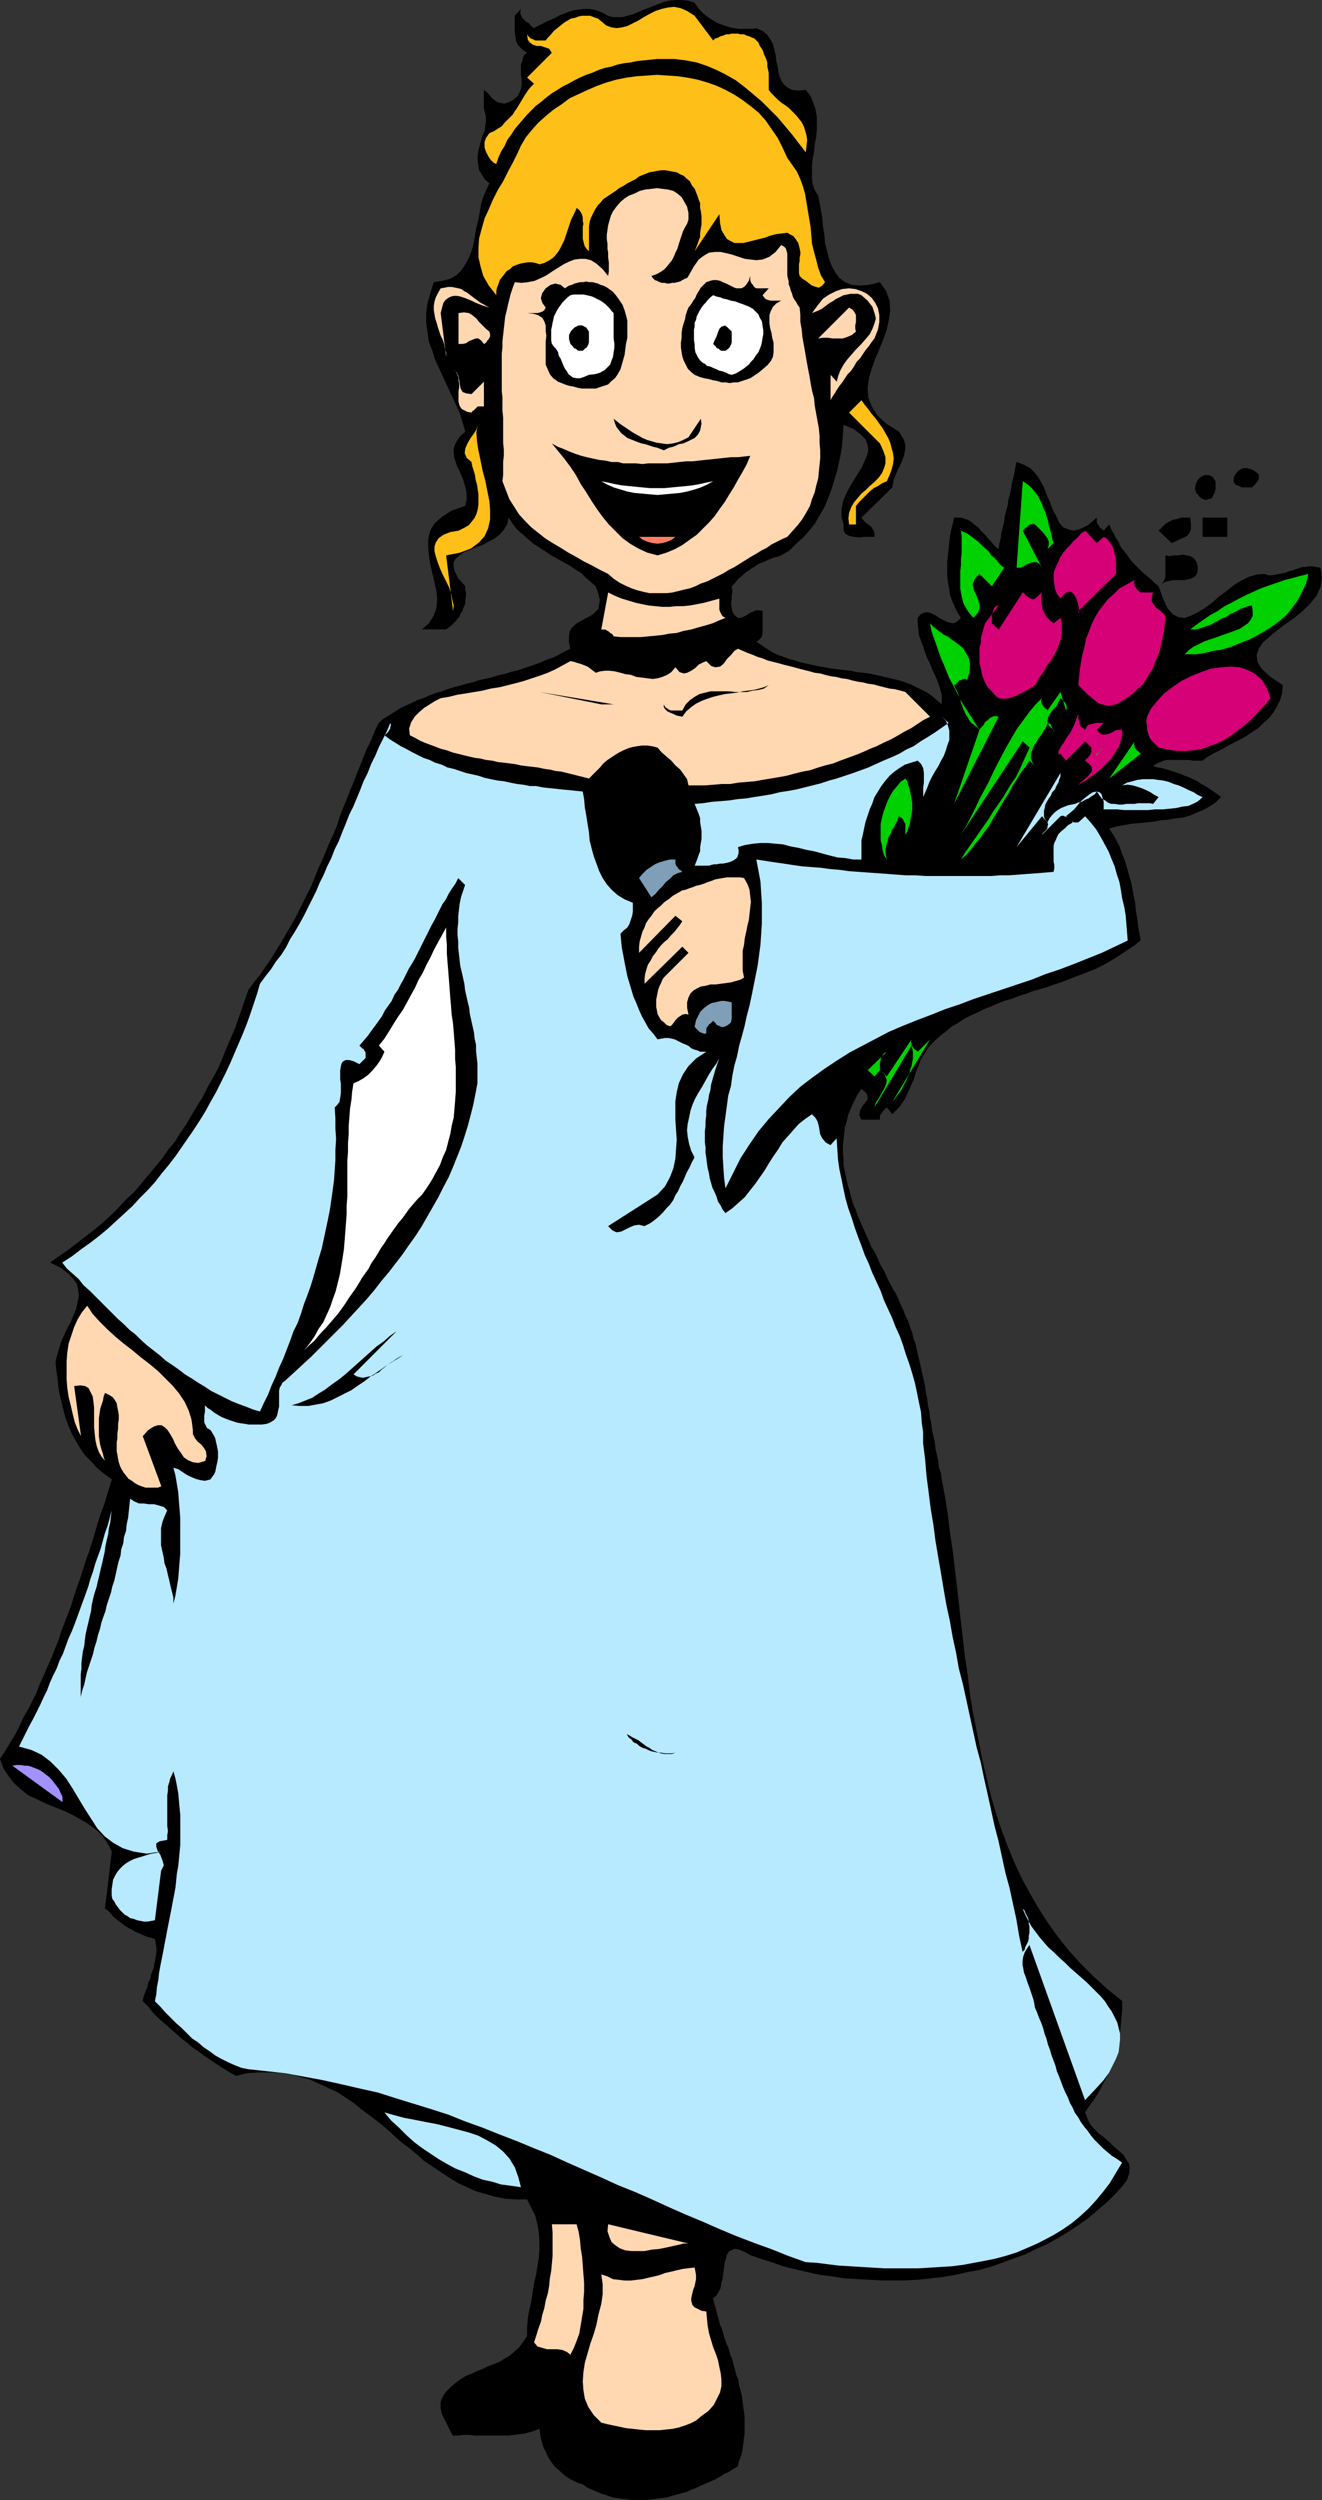 <?xml version="1.0" encoding="UTF-8" standalone="no"?>
<svg
   version="1.0"
   width="82.361mm"
   height="155.711mm"
   id="svg62"
   sodipodi:docname="Singer 08.wmf"
   xmlns:inkscape="http://www.inkscape.org/namespaces/inkscape"
   xmlns:sodipodi="http://sodipodi.sourceforge.net/DTD/sodipodi-0.dtd"
   xmlns="http://www.w3.org/2000/svg"
   xmlns:svg="http://www.w3.org/2000/svg">
  <rect width="100%" height="100%" fill="#333333" stroke="none"/>
  <sodipodi:namedview
     id="namedview62"
     pagecolor="#ffffff"
     bordercolor="#000000"
     borderopacity="0.25"
     inkscape:showpageshadow="2"
     inkscape:pageopacity="0.0"
     inkscape:pagecheckerboard="0"
     inkscape:deskcolor="#d1d1d1"
     inkscape:document-units="mm" />
  <defs
     id="defs1">
    <pattern
       id="WMFhbasepattern"
       patternUnits="userSpaceOnUse"
       width="6"
       height="6"
       x="0"
       y="0" />
  </defs>
  <path
     style="fill:#000000;fill-opacity:1;fill-rule:evenodd;stroke:none"
     d="m 178.109,6.625 1.455,0.646 0.97,0.808 0.808,1.131 0.646,1.131 0.323,1.293 0.323,1.293 0.162,1.454 0.323,1.293 0.162,1.293 0.323,1.131 0.485,1.131 0.646,0.808 0.808,0.646 0.97,0.485 1.455,0.162 1.778,-0.162 1.131,1.454 0.646,1.616 0.485,1.454 0.323,1.778 v 1.454 1.778 l -0.162,1.616 -0.323,1.616 -0.162,1.778 -0.323,1.616 -0.162,1.616 v 1.454 1.616 l 0.162,1.454 0.485,1.293 0.808,1.293 0.323,1.616 0.323,1.778 0.323,1.778 0.162,2.101 0.323,1.939 0.162,1.939 0.485,1.939 0.485,1.939 0.646,1.616 0.808,1.454 0.97,1.293 1.293,0.97 1.616,0.646 1.939,0.162 2.101,-0.162 2.586,-0.646 1.455,2.101 0.808,2.262 0.162,2.262 -0.323,2.262 -0.485,2.262 -0.808,2.262 -0.97,2.424 -0.97,2.262 -0.808,2.262 -0.646,2.262 -0.323,2.262 0.162,2.262 0.808,2.101 1.293,2.101 2.101,1.939 3.071,1.939 0.485,0.808 0.485,0.808 0.323,0.808 0.162,0.808 v 0.808 l -0.162,0.808 -0.162,0.808 -0.323,0.808 -0.323,0.808 -0.323,0.808 -0.485,0.808 -0.323,0.808 -0.323,0.808 -0.323,0.808 -0.162,0.808 -0.162,0.97 -7.273,7.11 0.485,0.646 0.485,0.485 0.646,0.485 0.646,0.485 0.323,0.485 0.323,0.485 0.162,0.646 v 0.808 h -1.131 -1.293 l -1.131,0.162 -1.293,-0.162 -0.97,-0.162 -0.97,-0.485 -0.485,-0.808 v -1.454 l -0.485,-1.778 v -1.778 l 0.323,-1.778 0.646,-1.616 0.808,-1.616 0.97,-1.616 0.97,-1.616 0.97,-1.454 0.646,-1.454 0.646,-1.454 0.323,-1.293 -0.162,-1.293 -0.485,-1.293 -1.131,-1.131 -1.616,-1.293 -2.424,-0.97 -0.162,2.262 -0.162,2.262 -0.323,2.262 -0.485,2.262 -0.485,2.101 -0.646,2.101 -0.646,2.101 -0.808,2.101 -0.808,1.939 -1.131,1.939 -1.131,1.939 -1.293,1.616 -1.455,1.616 -1.616,1.454 -1.616,1.616 -1.939,1.131 -0.808,0.323 -0.808,0.162 -0.808,0.323 -0.808,0.323 -0.646,0.323 -0.808,0.323 -0.808,0.323 -0.646,0.485 -0.808,0.485 -0.646,0.485 -0.808,0.485 -0.646,0.646 -0.646,0.485 -0.646,0.646 -0.646,0.808 -0.646,0.646 0.162,1.131 -0.162,0.97 v 0.97 l -0.162,0.97 0.162,1.131 0.162,0.808 0.485,0.808 0.808,0.646 h 0.646 l 0.808,-0.323 0.646,-0.323 0.646,-0.485 0.808,-0.323 0.646,-0.323 h 0.808 l 0.808,0.162 v 0.97 1.131 0.97 1.131 0.97 l -0.162,0.808 -0.485,0.646 -0.808,0.646 1.293,0.808 1.131,0.808 1.293,0.808 1.293,0.646 1.455,0.485 1.293,0.485 1.293,0.323 1.455,0.485 1.455,0.323 1.455,0.323 1.455,0.323 1.293,0.162 1.455,0.323 1.616,0.162 1.293,0.162 1.616,0.162 1.455,0.323 1.455,0.162 1.455,0.162 1.455,0.323 1.455,0.323 1.455,0.323 1.293,0.323 1.455,0.323 1.455,0.485 1.293,0.485 1.293,0.646 1.293,0.646 1.293,0.646 1.131,0.808 1.131,0.97 1.131,0.97 v -1.131 -1.131 l -0.323,-1.131 -0.323,-1.131 -0.485,-1.293 -0.485,-1.131 -0.646,-1.293 -0.485,-1.293 -0.646,-1.293 -0.485,-1.293 -0.485,-1.454 -0.485,-1.293 -0.485,-1.293 -0.162,-1.454 -0.162,-1.454 v -1.293 l 0.646,-0.808 0.646,-0.323 0.485,-0.162 h 0.646 l 0.646,0.162 0.646,0.323 0.646,0.323 0.646,0.485 0.646,0.323 0.646,0.323 0.646,0.323 0.646,0.162 0.646,0.162 0.646,-0.162 0.646,-0.485 0.646,-0.646 -0.808,-1.293 -0.646,-1.293 -0.646,-1.454 -0.485,-1.293 -0.162,-1.454 -0.323,-1.616 -0.162,-1.616 v -1.454 -1.616 l 0.162,-1.616 0.162,-1.454 0.162,-1.616 0.162,-1.454 0.323,-1.616 0.323,-1.293 0.323,-1.454 h 0.97 0.808 l 0.808,0.323 0.646,0.162 0.808,0.485 0.485,0.485 0.646,0.485 0.646,0.485 0.485,0.646 0.646,0.646 0.646,0.646 0.485,0.646 0.646,0.646 0.485,0.646 0.646,0.646 0.646,0.485 0.162,-1.293 0.323,-1.293 0.162,-1.293 0.323,-1.293 0.323,-1.293 0.162,-1.293 0.323,-1.293 0.323,-1.131 0.162,-1.293 0.323,-1.293 0.323,-1.293 0.162,-1.293 0.323,-1.293 0.323,-1.293 0.162,-1.131 0.323,-1.454 1.778,0.646 1.455,0.808 1.293,1.293 0.97,1.454 0.97,1.778 0.646,1.778 0.808,1.778 0.646,1.778 0.808,1.454 0.646,1.454 0.97,1.131 1.131,0.485 1.293,0.323 1.455,-0.323 1.939,-0.97 2.101,-1.778 v 0.646 0.485 l 0.162,0.323 0.323,0.485 0.162,0.323 0.323,0.323 0.323,0.162 0.323,0.323 1.293,-1.454 0.485,1.131 0.646,1.131 0.485,0.97 0.646,0.97 0.485,1.131 0.808,0.97 0.646,0.808 0.646,0.97 0.646,0.808 0.808,0.808 0.808,0.808 0.808,0.808 0.97,0.808 0.97,0.808 0.808,0.808 0.97,0.808 0.808,-0.646 0.485,-0.646 0.323,-0.97 v -0.808 -1.131 -0.97 -0.97 -1.131 l 0.97,0.162 1.131,-0.162 h 0.97 l 0.97,-0.162 0.97,0.162 0.808,0.162 0.808,0.485 0.646,0.808 0.323,1.131 v 0.97 l -0.162,0.646 -0.323,0.646 -0.485,0.323 -0.646,0.323 -0.808,0.162 -0.646,0.162 h -0.808 -0.97 -0.808 l -0.808,0.162 -0.808,0.162 -0.808,0.323 -0.485,0.323 -0.646,0.485 1.131,3.07 0.97,2.101 1.293,1.454 1.293,0.646 1.455,0.162 1.455,-0.485 1.616,-0.808 1.616,-0.97 1.778,-1.293 1.616,-1.454 1.778,-1.293 1.778,-1.454 1.939,-1.131 1.616,-0.808 1.778,-0.485 1.778,-0.162 0.97,0.323 h 0.808 l 0.97,-0.162 0.808,-0.162 0.808,-0.162 0.808,-0.162 0.646,-0.323 0.808,-0.162 0.808,-0.323 0.646,-0.162 0.808,-0.323 h 0.808 l 0.808,-0.162 h 0.97 l 0.808,0.162 0.97,0.162 0.323,2.424 -0.323,2.101 -0.97,2.101 -1.455,1.778 -1.778,1.778 -1.939,1.616 -2.101,1.454 -1.939,1.454 -1.778,1.454 -1.616,1.454 -0.97,1.454 -0.485,1.454 0.162,1.616 0.97,1.616 2.101,1.939 2.909,1.939 -0.162,1.939 -0.485,1.616 -0.808,1.616 -0.808,1.293 -0.97,1.293 -1.293,1.131 -1.131,1.131 -1.455,0.97 -1.455,0.97 -1.455,0.808 -1.616,0.808 -1.455,0.808 -1.455,0.808 -1.616,0.808 -1.455,0.808 -1.293,0.97 h -0.808 -0.808 -0.646 l -0.808,-0.162 h -0.808 -0.808 -0.646 -0.808 -0.808 -0.808 -0.646 l -0.808,0.162 -0.646,0.323 -0.485,0.162 -0.646,0.323 -0.646,0.485 1.131,0.323 1.131,0.162 0.97,0.323 1.131,0.323 0.97,0.323 0.97,0.323 1.131,0.485 0.97,0.323 0.97,0.485 1.131,0.485 0.808,0.646 0.97,0.485 0.97,0.646 0.97,0.646 0.97,0.646 0.808,0.646 -1.293,1.293 -1.455,0.97 -1.455,0.808 -1.616,0.646 -1.455,0.646 -1.778,0.485 -1.616,0.162 -1.778,0.323 -1.778,0.162 -1.778,0.323 -1.616,0.162 -1.778,0.162 -1.778,0.162 -1.778,0.323 -1.778,0.323 -1.616,0.485 0.97,1.454 0.808,1.454 0.808,1.616 0.485,1.454 0.646,1.616 0.485,1.616 0.485,1.778 0.485,1.616 0.323,1.616 0.323,1.778 0.323,1.616 0.162,1.778 0.323,1.778 0.162,1.616 0.323,1.778 0.323,1.778 -1.455,1.131 -1.455,0.97 -1.455,0.97 -1.455,0.97 -1.616,0.97 -1.455,0.808 -1.616,0.808 -1.616,0.646 -1.616,0.646 -1.778,0.646 -1.616,0.646 -1.616,0.646 -1.616,0.485 -1.778,0.646 -1.616,0.485 -1.778,0.485 -1.616,0.646 -1.616,0.485 -1.616,0.646 -1.778,0.485 -1.616,0.646 -1.455,0.646 -1.616,0.646 -1.616,0.808 -1.455,0.646 -1.616,0.808 -1.455,0.97 -1.455,0.808 -1.293,1.131 -1.293,0.97 -1.293,1.131 -1.293,1.293 -0.646,0.808 -0.646,1.131 -0.646,0.97 -0.485,0.97 -0.323,0.97 -0.485,1.131 -0.323,1.131 -0.323,0.97 -0.485,1.131 -0.485,1.131 -0.485,0.97 -0.485,1.131 -0.646,0.97 -0.646,0.97 -0.808,0.808 -0.97,0.97 -1.293,-1.616 -0.323,0.323 -0.323,0.323 -0.323,0.323 -0.162,0.323 -0.323,0.323 -0.162,0.485 v 0.323 0.485 h -4.364 l -0.485,-0.97 0.162,-1.131 0.485,-0.97 0.646,-0.808 0.646,-0.808 v -0.808 l -0.323,-0.808 -1.131,-0.97 -0.97,1.454 -0.808,1.616 -0.646,1.454 -0.646,1.454 -0.323,1.454 -0.485,1.616 -0.162,1.454 -0.162,1.454 -0.162,1.616 v 1.454 l 0.162,1.616 v 1.454 l 0.323,1.454 0.323,1.616 0.323,1.454 0.485,1.454 0.323,1.454 0.485,1.616 0.646,1.454 0.485,1.454 0.646,1.454 0.646,1.454 0.646,1.454 0.646,1.454 0.646,1.454 0.808,1.293 0.646,1.454 0.646,1.454 0.808,1.293 0.646,1.454 0.646,1.293 0.646,1.293 0.808,1.293 0.646,1.293 0.485,1.293 0.646,1.293 0.485,1.293 0.646,1.293 0.485,1.454 0.485,1.293 0.323,1.454 0.485,1.293 0.323,1.454 0.323,1.454 0.323,1.293 0.323,1.454 0.323,1.454 0.323,1.454 0.323,1.454 0.162,1.454 0.323,1.454 0.162,1.454 0.323,1.454 0.162,1.454 0.323,1.454 0.162,1.454 0.323,1.454 0.323,1.454 0.162,1.454 0.323,1.454 0.323,1.454 0.162,1.616 0.485,1.293 0.162,1.454 0.808,4.201 0.646,4.04 0.485,4.201 0.646,4.201 0.485,4.04 0.485,4.201 0.485,4.201 0.485,4.363 0.485,4.201 0.485,4.201 0.646,4.201 0.485,4.201 0.646,4.201 0.808,4.04 0.808,4.04 0.808,4.04 0.97,4.04 0.97,4.04 1.131,3.878 1.293,3.878 1.455,3.878 1.455,3.555 1.778,3.878 1.939,3.555 1.939,3.393 2.263,3.555 2.424,3.393 2.586,3.232 2.748,3.07 3.071,3.07 3.394,3.07 3.394,2.747 v 1.939 l -0.162,1.778 -0.162,1.939 -0.162,1.616 -0.323,1.939 -0.485,1.616 -0.485,1.778 -0.485,1.616 -0.646,1.616 -0.485,1.616 -0.808,1.454 -0.808,1.616 -0.808,1.454 -0.97,1.454 -0.97,1.293 -0.97,1.454 0.485,1.293 0.646,1.454 0.97,1.131 1.131,1.131 1.293,0.97 1.131,0.97 1.131,1.131 1.131,0.97 1.131,0.97 0.646,1.131 0.646,0.97 0.162,1.131 -0.162,1.293 -0.485,1.454 -1.131,1.454 -1.455,1.616 -2.101,2.101 -2.101,1.778 -2.263,1.939 -2.263,1.616 -2.424,1.616 -2.424,1.454 -2.586,1.454 -2.586,1.131 -2.586,1.293 -2.748,0.97 -2.586,0.97 -2.748,0.97 -2.909,0.808 -2.748,0.485 -2.909,0.646 -2.748,0.485 -2.909,0.323 -2.909,0.323 -2.909,0.162 h -2.909 -2.909 l -2.909,-0.162 -2.909,-0.162 -2.909,-0.162 -2.909,-0.485 -2.748,-0.323 -2.909,-0.646 -2.748,-0.646 -2.748,-0.646 -2.748,-0.97 -2.586,-0.808 -2.748,-0.97 -1.455,-0.808 -1.131,-0.485 -1.131,-0.162 -0.646,0.323 -0.646,0.323 -0.485,0.808 -0.162,0.808 -0.323,0.97 -0.162,1.293 -0.162,1.131 -0.162,1.293 -0.323,1.131 -0.162,1.131 -0.485,0.97 -0.485,0.808 -0.808,0.646 0.323,1.293 0.323,1.131 0.323,1.293 0.323,1.131 0.323,1.293 0.485,1.131 0.323,1.131 0.323,1.131 0.485,1.293 0.485,1.131 0.323,1.293 0.485,1.131 0.323,1.293 0.323,1.131 0.323,1.293 0.485,1.131 0.162,1.293 0.323,1.131 0.323,1.293 0.162,1.293 0.162,1.293 0.162,1.131 0.162,1.293 v 1.293 1.293 1.293 l -0.162,1.131 -0.162,1.454 -0.162,1.293 -0.323,1.293 -0.485,1.293 -0.323,1.293 -1.131,0.646 -0.97,0.646 -1.131,0.485 -0.97,0.646 -1.131,0.646 -1.131,0.485 -1.131,0.485 -1.131,0.485 -0.97,0.485 -1.293,0.485 -0.97,0.485 -1.293,0.323 -1.131,0.323 -1.131,0.323 -1.131,0.323 -1.131,0.162 -1.293,0.162 -1.131,0.162 -1.131,0.162 h -1.131 -1.293 -1.131 l -1.131,-0.162 -1.293,-0.162 -1.131,-0.162 -1.131,-0.162 -1.293,-0.485 -1.131,-0.323 -1.131,-0.485 -1.131,-0.485 -1.131,-0.485 -1.131,-0.808 -1.131,-0.323 -0.97,-0.485 -0.97,-0.485 -0.97,-0.646 -0.808,-0.646 -0.808,-0.808 -0.808,-0.646 -0.646,-0.808 -0.646,-0.97 -0.485,-0.808 -0.485,-1.131 -0.485,-0.808 -0.323,-1.131 -0.323,-1.131 -0.162,-1.131 -0.162,-1.131 -1.131,0.485 -1.131,0.323 -1.131,0.323 -1.293,0.162 -1.293,0.162 -1.293,0.162 h -1.293 -1.293 -1.293 -1.293 -1.293 -1.455 l -1.293,-0.162 h -1.293 l -1.293,0.162 h -1.293 l -0.323,-0.485 -0.323,-0.646 -0.323,-0.646 -0.323,-0.646 -0.323,-0.646 -0.323,-0.646 -0.323,-0.646 -0.323,-0.646 -0.162,-0.646 -0.162,-0.808 v -0.646 -0.646 l 0.162,-0.646 0.323,-0.646 0.323,-0.646 0.485,-0.646 1.131,-1.131 1.131,-0.97 1.131,-0.808 1.293,-0.808 1.293,-0.485 1.293,-0.646 1.293,-0.485 1.293,-0.646 1.293,-0.485 1.293,-0.485 1.293,-0.808 1.131,-0.646 1.131,-0.97 1.131,-0.97 0.97,-1.293 0.97,-1.454 v -1.939 l 0.162,-2.101 0.323,-1.939 0.485,-2.101 0.323,-2.101 0.323,-2.101 0.485,-2.101 0.323,-1.939 0.323,-2.101 0.162,-2.101 v -1.939 l -0.162,-1.939 -0.323,-1.939 -0.485,-1.939 -0.97,-1.939 -0.97,-1.939 h -2.586 l -2.586,-0.162 -2.424,-0.485 -2.263,-0.646 -2.263,-0.646 -2.101,-0.97 -2.101,-0.97 -2.101,-1.293 -1.939,-1.293 -1.939,-1.293 -1.939,-1.293 -1.778,-1.616 -1.778,-1.454 -1.939,-1.454 -1.778,-1.616 -1.778,-1.616 -1.778,-1.454 -1.939,-1.454 -1.939,-1.454 -1.778,-1.454 -1.939,-1.293 -1.939,-1.293 -2.101,-0.97 -2.101,-0.97 -2.101,-0.97 -2.263,-0.646 -2.263,-0.646 -2.424,-0.323 -2.424,-0.162 h -2.748 l -2.748,0.162 -2.748,0.646 -1.455,-0.808 -1.616,-0.97 -1.455,-0.97 -1.455,-0.97 -1.455,-0.97 -1.293,-0.97 -1.455,-0.97 -1.293,-1.131 -1.455,-1.131 -1.293,-1.131 -1.293,-1.131 -1.455,-1.293 -1.293,-1.131 -1.293,-1.293 -1.131,-1.454 -1.293,-1.293 0.162,-0.808 0.323,-0.97 0.323,-0.808 0.323,-0.808 0.162,-0.97 0.485,-0.808 0.162,-0.97 0.323,-0.808 0.323,-0.808 0.162,-0.97 0.162,-0.808 0.162,-0.97 0.162,-0.97 v -0.97 l -0.162,-1.131 -0.162,-0.97 -0.808,-0.323 -0.808,-0.162 -0.808,-0.323 -0.808,-0.323 -0.646,-0.323 -0.808,-0.323 -0.808,-0.485 -0.646,-0.323 -0.808,-0.485 -0.646,-0.485 -0.808,-0.646 -0.646,-0.485 -0.808,-0.646 -0.485,-0.646 -0.646,-0.646 -0.808,-0.646 1.616,-13.412 -1.131,-2.101 -1.293,-1.778 -1.616,-1.454 -1.778,-1.293 -1.939,-1.131 -1.778,-0.97 -2.101,-0.97 -2.101,-0.808 -1.939,-0.808 L 8.728,423.53 6.627,422.561 5.01,421.268 3.394,419.814 2.101,418.198 0.808,416.259 0,413.996 l 1.293,-1.939 1.131,-1.939 1.131,-1.778 0.97,-1.939 0.97,-2.101 1.131,-1.939 0.97,-1.939 0.97,-1.939 0.808,-2.101 0.97,-2.101 0.808,-1.939 0.97,-2.101 0.808,-2.101 0.808,-1.939 0.646,-2.101 0.808,-2.101 0.808,-2.101 0.808,-2.101 0.646,-2.101 0.646,-2.101 0.808,-2.101 0.646,-2.101 0.646,-2.101 0.808,-2.101 0.646,-2.101 0.646,-2.101 0.646,-2.262 0.646,-2.101 0.808,-2.101 0.646,-2.101 0.646,-2.101 0.646,-2.101 -1.778,-1.293 -1.778,-1.454 -1.293,-1.454 -1.455,-1.454 -1.131,-1.616 -0.97,-1.616 -0.97,-1.778 -0.808,-1.778 -0.646,-1.778 -0.485,-1.778 -0.485,-1.939 -0.485,-1.939 -0.323,-1.939 -0.162,-1.939 -0.323,-1.939 -0.162,-1.939 0.323,-1.454 0.485,-1.616 0.485,-1.616 0.646,-1.454 0.808,-1.778 0.808,-1.454 0.646,-1.616 0.646,-1.454 0.323,-1.616 0.323,-1.454 -0.162,-1.454 -0.323,-1.454 -0.97,-1.293 -1.293,-1.293 -1.778,-1.293 -2.263,-1.131 2.101,-1.454 2.101,-1.454 2.101,-1.616 2.101,-1.616 2.101,-1.616 1.939,-1.616 1.939,-1.778 1.778,-1.778 1.778,-1.939 1.939,-1.778 1.616,-1.939 1.616,-1.939 1.616,-1.939 1.616,-1.939 1.455,-2.101 1.616,-1.939 1.293,-2.101 1.455,-2.101 1.293,-2.262 1.293,-2.101 1.293,-2.101 1.131,-2.262 1.293,-2.262 1.131,-2.101 0.97,-2.262 0.97,-2.424 0.97,-2.262 0.97,-2.262 0.808,-2.262 0.808,-2.262 0.808,-2.424 0.808,-2.262 1.293,-1.778 1.455,-1.778 1.293,-1.939 1.293,-1.778 1.131,-1.939 1.131,-1.778 1.131,-1.939 1.131,-1.939 1.131,-1.939 0.97,-1.939 0.97,-1.939 0.97,-1.939 0.97,-1.939 0.808,-2.101 0.808,-1.939 0.97,-2.101 0.808,-1.939 0.808,-1.939 0.97,-2.101 0.808,-1.939 0.646,-2.101 0.808,-2.101 0.808,-1.939 0.808,-2.101 0.808,-1.939 0.808,-2.101 0.808,-1.939 0.808,-2.101 0.808,-1.939 0.97,-1.939 0.808,-2.101 0.97,-1.939 1.131,-0.97 1.293,-0.808 1.293,-0.808 1.293,-0.808 1.293,-0.646 1.455,-0.646 1.293,-0.646 1.455,-0.485 1.455,-0.646 1.293,-0.485 1.616,-0.485 1.293,-0.485 1.616,-0.485 1.293,-0.323 1.616,-0.485 1.455,-0.323 1.455,-0.485 1.455,-0.323 1.455,-0.323 1.455,-0.485 1.616,-0.323 1.455,-0.485 1.455,-0.323 1.455,-0.485 1.455,-0.485 1.455,-0.485 1.293,-0.485 1.455,-0.646 1.455,-0.485 1.293,-0.646 1.455,-0.808 1.293,-0.646 -0.323,-1.616 v -1.293 l 0.162,-1.131 0.485,-0.808 0.808,-0.808 0.646,-0.485 0.97,-0.485 0.808,-0.485 0.97,-0.485 0.808,-0.485 0.646,-0.646 0.646,-0.646 0.162,-0.97 0.162,-1.131 -0.323,-1.454 -0.646,-1.778 -1.131,-0.97 -1.131,-0.97 -1.131,-1.131 -1.293,-0.808 -1.455,-0.97 -1.455,-0.808 -1.455,-0.808 -1.455,-0.808 -1.455,-0.97 -1.455,-0.97 -1.293,-0.808 -1.293,-1.131 -1.293,-1.131 -1.293,-1.131 -0.97,-1.293 -0.97,-1.454 -0.323,1.616 -0.808,1.293 -0.97,1.131 -1.293,0.97 -1.293,0.646 -1.455,0.808 -1.455,0.485 -1.455,0.646 -1.293,0.485 -1.131,0.808 -0.97,0.808 -0.485,0.808 v 1.131 l 0.323,1.131 0.808,1.616 1.616,1.778 v 0.808 l 0.162,0.808 v 0.808 l -0.162,0.808 v 0.646 l -0.162,0.646 -0.323,0.646 -0.162,0.646 -0.485,0.646 -0.162,0.646 -0.485,0.485 -0.485,0.646 -0.485,0.485 -0.485,0.485 -0.646,0.485 -0.646,0.485 h -5.657 l 1.616,-1.454 1.131,-1.778 0.646,-1.778 0.162,-2.101 -0.162,-1.939 -0.485,-2.101 -0.485,-2.101 -0.485,-2.101 -0.323,-2.101 -0.162,-1.939 v -1.939 l 0.485,-1.939 0.97,-1.616 1.778,-1.616 2.263,-1.454 3.232,-1.131 0.323,-1.454 v -1.293 l -0.162,-1.131 -0.323,-1.131 -0.323,-1.131 -0.485,-1.131 -0.485,-1.131 -0.485,-0.97 -0.323,-0.97 -0.323,-0.97 -0.162,-1.131 v -0.97 l 0.323,-0.97 0.485,-0.97 0.808,-1.131 1.131,-0.97 -0.646,-2.262 -0.646,-2.101 -0.97,-2.101 -0.97,-2.101 -0.97,-2.101 -0.97,-2.101 -0.97,-2.101 -0.97,-2.101 -0.646,-2.101 -0.808,-2.101 -0.323,-2.262 -0.323,-2.262 V 73.686 l 0.323,-2.424 0.646,-2.262 0.808,-2.585 2.101,-0.323 1.778,-0.485 1.455,-0.808 1.131,-1.131 0.97,-1.454 0.808,-1.454 0.646,-1.616 0.485,-1.778 0.323,-1.778 0.323,-1.939 0.485,-1.939 0.323,-1.778 0.323,-1.939 0.485,-1.616 0.808,-1.778 0.646,-1.454 -1.131,-0.97 -0.646,-1.131 -0.646,-0.97 -0.162,-1.131 -0.162,-1.131 v -1.131 l 0.162,-1.131 0.323,-1.293 0.323,-1.131 0.323,-1.131 0.485,-1.131 0.162,-1.131 0.162,-0.97 v -1.131 l -0.162,-0.97 -0.323,-1.131 v -4.363 l 0.646,0.485 0.646,0.646 0.646,0.808 0.646,0.485 0.646,0.485 0.808,0.162 0.808,0.162 0.97,-0.323 0.97,-0.485 0.646,-0.485 0.646,-0.646 0.323,-0.646 0.323,-0.808 0.162,-0.808 v -0.808 -0.808 l -0.162,-0.97 v -0.808 -0.808 -0.808 l 0.323,-0.808 0.162,-0.808 0.323,-0.646 0.646,-0.485 -1.131,-0.808 -0.97,-0.97 -0.485,-0.97 -0.162,-1.131 -0.162,-1.131 V 6.14 5.009 3.717 l 1.455,-1.616 -0.162,0.808 0.162,0.646 0.323,0.646 0.485,0.485 0.485,0.485 0.646,0.323 0.485,0.646 0.646,0.485 0.808,-0.485 1.131,-0.485 0.808,-0.485 1.131,-0.485 1.131,-0.485 1.131,-0.646 0.97,-0.323 1.131,-0.485 1.131,-0.323 1.131,-0.162 1.131,-0.162 h 1.293 l 1.131,0.162 1.131,0.323 1.131,0.485 1.131,0.646 1.131,0.323 h 1.131 1.131 l 1.131,-0.323 1.293,-0.323 1.131,-0.485 1.131,-0.485 1.293,-0.485 1.131,-0.485 1.293,-0.485 1.293,-0.485 1.293,-0.323 L 159.038,0 h 1.455 l 1.455,0.162 1.616,0.485 0.646,0.97 0.646,0.808 0.808,0.808 0.808,0.646 0.97,0.646 0.808,0.485 0.808,0.485 0.97,0.323 0.97,0.323 0.97,0.323 0.97,0.162 0.97,0.162 h 0.97 1.131 1.131 z"
     id="path1" />
  <path
     style="fill:#ffbf19;fill-opacity:1;fill-rule:evenodd;stroke:none"
     d="m 167.927,9.534 0.485,-0.485 0.646,-0.162 0.485,-0.323 0.646,-0.162 0.808,-0.323 h 0.646 l 0.646,-0.162 h 0.646 0.808 l 0.646,0.162 h 0.808 l 0.646,0.323 0.646,0.162 0.646,0.323 0.485,0.162 0.485,0.485 0.485,0.485 0.323,0.808 0.485,0.646 0.323,0.646 0.162,0.646 0.323,0.646 0.323,0.808 0.162,0.646 v 0.808 l 0.162,0.808 0.162,0.646 v 0.808 0.808 0.808 0.808 0.808 l 0.646,0.808 0.808,0.808 0.808,0.808 0.808,0.646 0.97,0.646 0.808,0.646 0.808,0.808 0.808,0.808 0.646,0.808 0.646,0.808 0.485,0.97 0.323,0.97 0.323,1.131 0.162,1.131 -0.162,1.454 -0.162,1.454 -1.616,-2.101 -1.616,-2.101 -1.616,-1.939 -1.778,-2.101 -1.939,-1.939 -1.778,-1.778 -2.101,-1.778 -1.939,-1.616 -2.101,-1.616 -2.263,-1.293 -2.263,-1.131 -2.263,-0.97 -2.424,-0.808 -2.586,-0.485 -2.586,-0.323 h -2.586 -1.616 l -1.455,0.162 -1.616,0.162 -1.616,0.162 -1.455,0.323 -1.455,0.162 -1.616,0.323 -1.455,0.485 -1.616,0.323 -1.455,0.485 -1.455,0.646 -1.455,0.485 -1.455,0.646 -1.293,0.646 -1.455,0.808 -1.293,0.646 -1.293,0.808 -1.293,0.808 -1.293,0.97 -1.131,0.97 -1.293,0.97 -0.97,0.97 -1.131,1.131 -0.97,1.131 -0.97,1.131 -0.97,1.131 -0.808,1.293 -0.97,1.293 -0.646,1.454 -0.808,1.293 -0.646,1.454 -0.485,1.454 -0.646,-0.323 -0.646,-0.646 -0.646,-0.97 -0.485,-0.97 -0.323,-0.97 v -1.293 l 0.323,-0.97 0.808,-1.131 1.131,-0.485 0.97,-0.646 0.808,-0.485 0.646,-0.808 0.646,-0.646 0.646,-0.646 0.646,-0.646 0.485,-0.808 0.485,-0.646 0.485,-0.808 0.485,-0.808 0.485,-0.808 0.485,-0.808 0.646,-0.97 0.646,-0.808 0.808,-0.808 -1.616,-1.454 5.818,-5.817 -0.646,-0.97 -0.97,-0.323 -0.97,-0.323 h -0.97 l -0.97,-0.323 -0.646,-0.485 -0.485,-0.646 -0.162,-1.293 0.323,0.485 0.485,0.485 0.485,0.162 0.646,0.323 h 0.646 0.646 0.646 0.485 l 0.646,-0.808 0.646,-0.646 0.646,-0.808 0.808,-0.646 0.808,-0.646 0.808,-0.646 0.808,-0.485 0.808,-0.485 0.97,-0.162 0.808,-0.323 0.808,-0.162 h 0.97 0.97 l 0.808,0.323 0.97,0.323 0.808,0.646 1.131,0.97 1.293,0.485 1.131,0.162 1.293,-0.162 1.293,-0.323 1.293,-0.646 1.293,-0.646 1.293,-0.808 1.455,-0.808 1.293,-0.646 1.455,-0.485 1.455,-0.323 1.455,-0.162 1.616,0.323 1.455,0.646 1.778,1.131 z"
     id="path2" />
  <path
     style="fill:#ffbf19;fill-opacity:1;fill-rule:evenodd;stroke:none"
     d="m 185.382,37.166 1.131,1.616 1.131,1.616 0.808,1.778 0.646,1.778 0.485,1.778 0.323,1.939 0.323,1.939 0.323,1.939 0.323,1.939 0.162,1.939 0.162,1.939 0.485,1.939 0.485,1.778 0.485,1.939 0.646,1.778 0.97,1.616 -0.646,0.808 -0.808,0.485 -0.646,-0.162 -0.97,-0.323 -0.646,-0.485 -0.808,-0.646 -0.808,-0.485 -0.646,-0.646 -0.162,-0.646 V 63.667 62.859 62.213 l 0.162,-0.808 v -0.808 l 0.162,-0.646 V 59.304 l -0.162,-0.808 -0.162,-0.646 -0.162,-0.646 -0.323,-0.485 -0.323,-0.485 -0.485,-0.646 -0.646,-0.323 -0.808,-0.485 -1.131,0.162 -1.455,0.162 -1.293,0.323 -1.293,0.485 -1.293,0.323 -1.293,0.323 -1.293,0.323 -1.293,0.323 h -1.131 -0.97 l -0.97,-0.485 -0.808,-0.485 -0.646,-0.97 -0.646,-1.131 -0.323,-1.616 -0.162,-2.101 -5.818,8.726 0.323,-0.808 0.323,-0.808 0.323,-0.97 0.323,-0.808 v -0.97 l 0.162,-0.97 0.162,-0.97 v -0.97 -0.97 l -0.162,-1.131 -0.162,-0.808 v -1.131 l -0.323,-0.808 -0.323,-0.97 -0.323,-0.808 -0.323,-0.808 -0.646,-0.808 -0.485,-0.97 -0.808,-0.646 -0.646,-0.646 -0.808,-0.323 -0.808,-0.485 -0.97,-0.162 -0.808,-0.162 -0.97,-0.162 h -0.97 l -0.97,0.162 -0.808,0.162 -0.97,0.162 -0.808,0.323 -0.808,0.323 -0.808,0.323 -0.808,0.646 -0.97,0.485 -0.97,0.485 -0.97,0.646 -0.97,0.485 -0.808,0.646 -0.97,0.646 -0.97,0.646 -0.97,0.646 -0.646,0.808 -0.646,0.646 -0.646,0.97 -0.485,0.97 -0.485,0.97 -0.323,0.97 -0.162,1.131 v 5.817 l -0.485,-0.485 -0.485,-0.646 -0.162,-0.485 -0.162,-0.646 -0.162,-0.646 v -0.808 -0.646 -0.646 -0.808 l 0.162,-0.646 -0.162,-0.646 v -0.808 l -0.162,-0.646 -0.323,-0.646 -0.323,-0.485 -0.646,-0.485 -0.323,0.808 -0.485,0.97 -0.485,0.97 -0.323,0.97 -0.323,0.97 -0.323,0.97 -0.323,0.97 -0.323,0.97 -0.485,0.97 -0.485,0.97 -0.485,0.808 -0.646,0.808 -0.646,0.646 -0.97,0.646 -0.97,0.485 -1.131,0.323 -0.97,-0.323 -0.97,-0.162 h -0.808 l -0.97,0.162 -0.808,0.162 -0.97,0.323 -0.808,0.323 -0.646,0.646 -0.808,0.485 -0.485,0.646 -0.646,0.808 -0.485,0.646 -0.323,0.97 -0.323,0.808 -0.162,0.808 v 0.97 l -1.778,-2.262 -1.293,-2.262 -0.646,-2.262 -0.485,-2.101 v -2.424 l 0.162,-2.101 0.646,-2.424 0.646,-2.262 0.97,-2.101 0.97,-2.262 1.131,-2.262 1.293,-2.101 1.131,-2.262 1.131,-2.101 0.97,-1.939 0.97,-2.101 1.131,-1.939 1.455,-1.778 1.455,-1.616 1.778,-1.616 1.778,-1.454 1.939,-1.293 1.939,-1.454 2.101,-0.97 2.101,-0.97 2.263,-0.97 2.263,-0.808 2.263,-0.646 2.424,-0.485 2.424,-0.323 2.424,-0.162 2.263,-0.162 2.424,0.162 2.424,0.162 2.263,0.323 2.424,0.485 2.263,0.646 2.263,0.808 2.101,0.97 2.101,1.131 1.939,1.293 1.939,1.454 1.778,1.454 1.616,1.778 1.455,2.101 1.455,2.101 1.131,2.262 z"
     id="path3" />
  <path
     style="fill:#ffd8b2;fill-opacity:1;fill-rule:evenodd;stroke:none"
     d="m 162.109,51.709 -0.323,0.97 -0.485,0.808 -0.485,0.97 -0.323,0.97 -0.323,0.97 -0.323,0.97 -0.323,1.131 -0.485,0.97 -0.323,0.808 -0.485,0.97 -0.646,0.808 -0.646,0.808 -0.646,0.646 -0.97,0.646 -0.97,0.485 -0.97,0.323 0.323,0.485 0.485,0.485 0.485,0.162 0.646,0.323 0.485,0.162 h 0.646 l 0.646,0.162 h 0.485 l 0.646,-0.162 h 0.646 l 0.646,-0.162 0.646,-0.162 0.485,-0.323 0.646,-0.323 0.485,-0.162 0.323,-0.485 1.293,-2.262 1.131,-1.616 1.293,-0.97 1.131,-0.646 1.455,-0.162 h 1.293 l 1.455,0.323 1.293,0.323 1.455,0.485 1.455,0.485 1.293,0.162 1.455,0.162 1.455,-0.162 1.616,-0.646 1.455,-1.131 1.293,-1.616 0.646,0.323 0.485,0.485 0.162,0.646 0.162,0.485 v 0.646 0.646 0.646 0.646 0.323 0.485 0.646 0.485 0.646 l 0.162,0.808 0.162,0.646 v 0.646 l 0.323,0.808 0.162,0.646 0.323,0.808 0.162,0.646 0.323,0.646 0.485,0.646 0.323,0.646 0.485,0.646 0.162,1.778 v 1.616 l 0.323,1.778 0.162,1.778 0.323,1.778 0.323,1.778 0.323,1.939 0.323,1.778 0.323,1.616 0.323,1.939 0.323,1.778 0.485,1.778 0.162,1.778 0.323,1.778 0.323,1.778 0.323,1.778 0.162,1.778 v 1.616 l 0.162,1.778 v 1.778 l -0.162,1.616 -0.162,1.616 -0.162,1.616 -0.485,1.778 -0.323,1.454 -0.646,1.616 -0.485,1.616 -0.808,1.454 -0.97,1.616 -0.97,1.293 -1.293,1.454 -1.293,1.454 -1.131,0.485 -1.293,0.646 -1.293,0.646 -1.131,0.808 -1.293,0.646 -1.293,0.808 -1.131,0.646 -1.293,0.808 -1.293,0.808 -1.293,0.808 -1.293,0.646 -1.293,0.808 -1.293,0.646 -1.293,0.646 -1.293,0.646 -1.455,0.485 -1.293,0.646 -1.293,0.485 -1.455,0.323 -1.293,0.323 -1.293,0.323 -1.293,0.162 h -1.455 -1.293 -1.455 l -1.455,-0.323 -1.293,-0.323 -1.455,-0.485 -1.455,-0.646 -1.293,-0.646 -1.455,-0.97 -1.293,-1.131 -1.939,-0.97 -1.778,-0.97 -1.939,-0.97 -1.939,-1.131 -1.778,-0.97 -1.778,-1.131 -1.939,-1.131 -1.778,-1.131 -1.616,-1.293 -1.616,-1.293 -1.455,-1.454 -1.455,-1.616 -1.131,-1.778 -1.131,-1.778 -0.808,-2.101 -0.808,-2.101 0.162,-1.454 v -1.616 -1.454 l 0.162,-1.454 v -1.454 l -0.162,-1.616 v -1.454 -1.454 -1.616 -1.454 l -0.162,-1.616 v -1.454 -1.616 l -0.162,-1.454 v -1.454 -1.454 -1.454 -1.616 -1.454 -1.454 l 0.162,-1.454 v -1.454 l 0.162,-1.454 0.162,-1.454 0.162,-1.454 0.162,-1.454 0.323,-1.293 0.323,-1.454 0.323,-1.293 0.323,-1.293 0.485,-1.454 0.485,-1.293 1.616,0.162 1.455,-0.162 1.616,-0.323 1.455,-0.646 1.293,-0.646 1.455,-0.97 1.293,-0.808 1.293,-0.808 1.293,-0.646 1.293,-0.485 1.293,-0.162 h 1.293 l 1.293,0.323 1.293,0.808 1.455,1.293 1.293,1.616 0.162,-1.131 v -0.97 -1.131 l -0.162,-1.131 v -1.131 l -0.162,-0.97 v -1.131 l -0.162,-1.131 v -0.97 l 0.162,-1.131 0.162,-1.131 0.323,-1.131 0.323,-1.131 0.485,-0.97 0.808,-1.131 0.97,-1.131 0.97,-0.808 0.97,-0.646 1.293,-0.485 1.293,-0.646 1.293,-0.323 1.455,-0.162 1.293,-0.162 1.293,0.162 1.293,0.162 1.293,0.323 0.97,0.646 0.97,0.808 0.646,1.131 0.646,1.131 0.323,1.454 z"
     id="path4" />
  <path
     style="fill:#000000;fill-opacity:1;fill-rule:evenodd;stroke:none"
     d="m 178.109,67.868 h 2.909 l -1.455,1.616 0.323,0.485 0.485,0.485 0.485,0.162 0.646,0.162 h 0.646 0.646 0.646 0.485 l -1.131,0.646 -0.808,0.808 -0.485,0.97 -0.323,0.97 v 0.97 0.97 l 0.162,1.131 0.323,1.131 0.162,1.131 0.323,1.131 v 1.131 1.131 l -0.162,1.131 -0.485,0.97 -0.808,0.97 -1.131,0.97 -0.97,0.808 -0.97,0.646 -0.97,0.646 -0.97,0.323 -0.97,0.323 -0.97,0.323 h -0.97 l -0.97,0.162 -0.97,-0.162 h -0.97 l -0.97,-0.323 -0.97,-0.162 -1.131,-0.323 -0.97,-0.162 -1.131,-0.323 -1.131,-0.485 -0.808,-0.646 -0.808,-0.808 -0.485,-0.97 -0.485,-0.97 -0.323,-0.97 -0.162,-0.97 -0.162,-1.131 v -1.131 l 0.162,-1.131 v -1.131 l 0.162,-1.131 0.323,-1.131 0.323,-0.97 0.162,-0.97 0.323,-0.97 0.323,-0.808 0.646,-0.808 0.485,-0.808 0.485,-0.646 0.323,-0.808 0.485,-0.808 0.485,-0.808 0.646,-0.646 0.646,-0.646 0.97,-0.323 0.646,-0.162 h 0.808 l 0.808,0.162 0.646,0.323 0.808,0.323 0.646,0.323 0.646,0.323 0.646,0.323 0.485,0.162 h 0.646 0.485 l 0.646,-0.323 0.485,-0.485 0.646,-0.97 0.323,-1.131 v 0.646 0.323 l 0.162,0.485 0.162,0.323 0.323,0.323 0.162,0.323 0.323,0.323 z"
     id="path5" />
  <path
     style="fill:#000000;fill-opacity:1;fill-rule:evenodd;stroke:none"
     d="m 133.016,67.868 0.485,-0.323 0.485,-0.323 0.646,-0.162 0.646,-0.323 0.646,-0.162 0.646,-0.162 h 0.808 l 0.646,-0.162 0.646,0.162 h 0.808 l 0.646,0.162 0.646,0.162 0.646,0.323 0.646,0.162 0.646,0.323 0.485,0.323 1.131,0.808 0.808,0.97 0.808,1.131 0.646,0.97 0.485,1.293 0.323,1.131 0.323,1.293 v 1.454 1.293 1.293 l -0.323,1.454 -0.162,1.293 -0.162,1.293 -0.323,1.131 -0.323,1.131 -0.323,1.131 -0.646,1.131 -0.646,0.97 -0.808,0.646 -0.808,0.808 -0.97,0.323 -0.97,0.323 -0.97,0.323 h -0.97 -1.131 -1.131 l -0.97,-0.162 -1.131,-0.323 -0.97,-0.162 -0.97,-0.323 -0.808,-0.323 -0.808,-0.323 -1.131,-0.808 -0.808,-0.97 -0.485,-1.131 -0.485,-1.131 v -1.454 -1.293 -1.293 -1.293 l 0.162,-1.454 -0.162,-1.131 V 76.594 l -0.323,-0.97 -0.485,-0.808 -0.97,-0.646 -1.131,-0.323 -1.455,-0.162 h 0.646 0.485 0.808 0.485 l 0.646,-0.162 0.485,-0.162 0.485,-0.323 0.323,-0.646 -0.808,-1.131 -0.323,-1.131 0.323,-1.131 0.808,-1.131 1.131,-0.808 1.131,-0.323 1.293,0.323 z"
     id="path6" />
  <path
     style="fill:#ffd8b2;fill-opacity:1;fill-rule:evenodd;stroke:none"
     d="m 205.909,79.664 -0.646,0.808 -0.646,0.97 -0.808,0.97 -0.646,0.97 -0.646,0.97 -0.808,0.808 -0.646,1.131 -0.646,0.97 -0.808,0.808 -0.646,0.97 -0.646,0.97 -0.646,0.808 -0.646,0.97 -0.485,0.808 -0.646,0.97 -0.323,0.646 V 88.229 l 1.455,1.616 0.323,-1.293 0.485,-1.293 0.808,-1.454 0.808,-1.131 1.131,-1.293 0.97,-1.131 1.131,-1.131 1.131,-1.293 0.97,-1.131 0.646,-1.293 0.485,-1.293 0.323,-1.131 -0.323,-1.293 -0.485,-1.454 -1.131,-1.454 -1.455,-1.293 -0.808,-0.323 h -0.97 -0.808 l -0.808,0.162 -0.808,0.162 -0.646,0.323 -0.646,0.323 -0.646,0.323 -0.646,0.485 -0.646,0.323 -0.646,0.485 -0.646,0.485 -0.646,0.485 -0.646,0.323 -0.808,0.323 -0.808,0.323 1.293,-1.778 1.293,-1.616 1.455,-0.97 1.616,-0.808 1.455,-0.485 1.616,-0.162 1.455,0.162 1.455,0.485 1.293,0.646 1.131,0.97 0.808,1.131 0.646,1.293 0.323,1.616 v 1.616 l -0.323,1.778 z"
     id="path7" />
  <path
     style="fill:#ffd8b2;fill-opacity:1;fill-rule:evenodd;stroke:none"
     d="m 115.238,72.393 -0.646,-0.162 -0.97,-0.323 -0.808,-0.323 -0.808,-0.323 -0.97,-0.485 -0.808,-0.323 -0.808,-0.323 -0.97,-0.323 -0.808,-0.162 h -0.808 l -0.646,0.162 -0.646,0.323 -0.646,0.485 -0.485,0.646 -0.323,1.131 -0.323,1.293 1.293,10.342 v -0.97 l -0.323,-1.131 -0.162,-0.97 -0.323,-0.97 -0.485,-0.97 -0.323,-0.97 -0.323,-0.97 -0.323,-1.131 -0.323,-0.97 -0.162,-0.97 -0.162,-0.97 v -1.131 l 0.162,-0.97 0.323,-0.97 0.485,-0.97 0.646,-1.131 0.97,-0.162 0.808,-0.162 h 0.808 l 0.808,0.162 0.808,0.162 0.646,0.162 0.646,0.485 0.646,0.323 0.646,0.485 0.646,0.485 0.646,0.485 0.646,0.485 0.646,0.485 0.646,0.323 0.808,0.485 z"
     id="path8" />
  <path
     style="fill:#ffffff;fill-opacity:1;fill-rule:evenodd;stroke:none"
     d="m 144.492,73.686 v 1.131 1.293 1.131 1.293 1.131 l 0.162,1.131 v 1.131 l -0.162,0.97 -0.162,1.131 -0.323,0.808 -0.323,0.97 -0.646,0.646 -0.646,0.646 -1.131,0.646 -1.131,0.323 -1.455,0.162 -1.131,0.485 -0.97,0.323 h -0.808 l -0.808,-0.162 -0.485,-0.323 -0.646,-0.485 -0.323,-0.646 -0.485,-0.646 -0.323,-0.646 -0.323,-0.808 -0.323,-0.808 -0.485,-0.808 -0.162,-0.808 -0.485,-0.808 -0.485,-0.485 -0.485,-0.646 -0.162,-0.808 v -0.808 -0.808 -0.97 l 0.162,-0.646 0.162,-0.97 0.162,-0.646 0.162,-0.808 0.323,-0.646 0.323,-0.646 0.485,-0.808 0.485,-0.646 0.323,-0.485 0.646,-0.646 0.646,-0.646 0.646,-0.485 0.808,-0.162 h 0.808 0.808 0.646 l 0.808,0.162 0.646,0.162 0.646,0.162 0.646,0.323 0.646,0.323 0.646,0.323 0.485,0.323 0.646,0.485 0.485,0.485 0.485,0.485 0.485,0.646 z"
     id="path9" />
  <path
     style="fill:#ffffff;fill-opacity:1;fill-rule:evenodd;stroke:none"
     d="m 179.564,76.756 0.162,0.97 v 0.97 l -0.162,0.808 -0.162,0.97 -0.162,0.808 -0.323,0.808 -0.323,0.808 -0.646,0.808 -0.485,0.808 -0.646,0.646 -0.485,0.646 -0.808,0.646 -0.646,0.485 -0.808,0.485 -0.808,0.485 -0.97,0.323 -0.646,-0.162 -0.646,-0.323 -0.808,-0.323 -0.808,-0.162 -0.646,-0.323 -0.808,-0.323 -0.646,-0.323 -0.808,-0.162 -0.485,-0.485 -0.646,-0.323 -0.485,-0.485 -0.485,-0.646 -0.323,-0.646 -0.323,-0.646 -0.162,-0.97 V 80.957 l -0.162,-0.808 v -0.808 -0.808 -0.97 l 0.162,-0.646 v -0.97 l 0.323,-0.646 0.162,-0.808 0.323,-0.646 0.323,-0.646 0.485,-0.808 0.485,-0.646 0.485,-0.485 0.485,-0.646 0.646,-0.646 0.646,-0.485 0.808,0.323 0.808,0.162 0.808,0.323 0.808,0.162 0.97,0.323 0.97,0.162 0.808,0.323 0.97,0.323 0.808,0.323 0.808,0.323 0.808,0.485 0.646,0.646 0.646,0.646 0.323,0.808 0.485,0.808 z"
     id="path10" />
  <path
     style="fill:#ffd8b2;fill-opacity:1;fill-rule:evenodd;stroke:none"
     d="m 201.545,78.049 -0.97,0.808 -1.131,0.485 -0.97,0.323 h -1.131 -1.293 L 194.918,79.503 h -1.131 l -1.131,0.162 7.273,-7.272 0.808,0.485 0.485,0.646 0.323,0.646 v 0.808 0.808 l -0.162,0.808 v 0.808 z"
     id="path11" />
  <path
     style="fill:#ffd8b2;fill-opacity:1;fill-rule:evenodd;stroke:none"
     d="m 115.238,78.049 0.162,0.646 v 0.485 l -0.162,0.323 -0.162,0.323 -0.323,0.323 -0.162,0.323 -0.323,0.323 -0.323,0.162 -0.646,-0.808 -0.646,-0.485 h -0.646 l -0.808,0.323 -0.808,0.323 -0.646,0.485 -0.808,0.162 h -0.97 v -7.272 l 1.293,-0.162 1.131,0.162 0.808,0.485 0.97,0.808 0.646,0.808 0.808,0.808 0.808,0.808 z"
     id="path12" />
  <path
     style="fill:#000000;fill-opacity:1;fill-rule:evenodd;stroke:none"
     d="m 138.673,78.049 v 0.646 0.646 0.646 0.646 l -0.162,0.485 -0.323,0.646 -0.485,0.323 -0.485,0.485 h -0.485 -0.485 l -0.323,-0.162 -0.323,-0.323 -0.485,-0.162 -0.162,-0.323 -0.323,-0.323 -0.323,-0.323 -0.323,-1.131 v -0.97 l 0.485,-0.97 0.808,-0.808 0.97,-0.485 h 0.808 l 0.97,0.485 z"
     id="path13" />
  <path
     style="fill:#000000;fill-opacity:1;fill-rule:evenodd;stroke:none"
     d="m 172.291,78.049 v 0.646 0.646 0.646 0.646 l -0.162,0.485 -0.323,0.646 -0.323,0.323 -0.646,0.485 h -0.485 -0.485 l -0.323,-0.162 -0.323,-0.323 -0.485,-0.162 -0.162,-0.323 -0.323,-0.323 -0.323,-0.323 0.323,-0.808 0.485,-0.97 0.323,-0.97 0.323,-0.808 0.485,-0.485 0.808,-0.323 0.646,0.485 z"
     id="path14" />
  <path
     style="fill:#ffd8b2;fill-opacity:1;fill-rule:evenodd;stroke:none"
     d="m 111.035,92.753 2.909,-2.909 v 5.817 h -0.485 -0.485 -0.485 l -0.323,0.323 -0.323,0.323 -0.323,0.323 -0.323,0.162 -0.162,0.323 -0.97,-0.162 -0.646,-0.323 -0.646,-0.323 -0.485,-0.646 -0.162,-0.485 -0.162,-0.646 v -0.808 -0.808 -0.808 l 0.162,-0.97 v -0.808 l -0.162,-0.808 v -0.646 l -0.323,-0.808 -0.323,-0.646 -0.646,-0.485 0.808,0.646 0.485,0.97 0.162,0.97 0.162,0.97 0.162,0.97 0.485,0.808 0.808,0.323 z"
     id="path15" />
  <path
     style="fill:#ffbf19;fill-opacity:1;fill-rule:evenodd;stroke:none"
     d="m 208.818,113.275 -1.131,0.485 -0.97,0.646 -0.97,0.485 -0.97,0.808 -0.808,0.808 -0.808,0.808 -0.808,0.808 -0.808,0.97 v 4.363 h -1.616 l -0.162,-1.454 0.162,-1.293 0.485,-1.293 0.646,-1.131 0.808,-0.97 0.97,-1.131 0.97,-0.808 0.97,-0.97 1.131,-0.97 0.97,-0.97 0.808,-1.131 0.485,-1.131 0.323,-1.131 v -1.454 l -0.485,-1.454 -0.808,-1.778 -7.273,-7.272 2.909,-2.909 0.808,1.131 0.808,0.97 0.808,1.131 0.97,1.131 0.808,1.131 0.808,1.131 0.646,1.131 0.646,1.131 0.485,1.131 0.323,1.293 0.323,1.131 0.162,1.293 -0.162,1.293 -0.323,1.293 -0.485,1.293 z"
     id="path16" />
  <path
     style="fill:#000000;fill-opacity:1;fill-rule:evenodd;stroke:none"
     d="m 162.109,102.934 2.909,-4.363 0.162,1.131 -0.162,0.808 -0.162,0.808 -0.323,0.646 -0.323,0.485 -0.646,0.646 -0.646,0.323 -0.646,0.323 -0.646,0.323 -0.808,0.323 -0.97,0.162 -0.646,0.323 -0.808,0.323 -0.808,0.162 -0.646,0.323 -0.646,0.323 -0.808,-0.323 -0.808,-0.323 -0.808,-0.162 -0.97,-0.323 -0.97,-0.323 -0.808,-0.162 -0.97,-0.323 -0.808,-0.323 -0.808,-0.323 -0.808,-0.323 -0.808,-0.646 -0.646,-0.485 -0.485,-0.646 -0.646,-0.808 -0.323,-0.808 -0.323,-1.131 0.808,0.646 0.808,0.646 0.97,0.646 0.97,0.646 0.97,0.646 1.131,0.646 1.131,0.646 1.131,0.485 1.131,0.323 1.131,0.323 1.293,0.162 1.131,0.162 1.293,-0.162 1.293,-0.323 1.131,-0.485 z"
     id="path17" />
  <path
     style="fill:#ffbf19;fill-opacity:1;fill-rule:evenodd;stroke:none"
     d="m 105.055,130.727 1.616,13.089 0.162,-1.293 -0.323,-1.293 -0.323,-1.616 -0.485,-1.454 -0.646,-1.293 -0.808,-1.616 -0.646,-1.454 -0.485,-1.293 -0.485,-1.454 -0.323,-1.293 v -1.131 l 0.323,-0.97 0.646,-0.97 1.131,-0.808 1.616,-0.646 1.939,-0.323 1.293,-0.646 1.131,-0.646 0.646,-0.808 0.646,-0.808 0.485,-0.97 0.323,-1.131 0.162,-1.131 v -1.131 -1.293 l -0.162,-1.131 -0.162,-1.131 -0.323,-1.131 -0.162,-1.131 -0.323,-1.131 -0.323,-0.97 -0.162,-0.97 -1.131,-0.97 -0.485,-1.131 0.162,-1.131 0.485,-1.131 0.646,-1.131 0.808,-1.131 0.646,-0.97 0.323,-1.131 -0.323,1.778 0.162,2.101 0.323,2.101 0.485,2.262 0.485,2.424 0.646,2.424 0.485,2.424 0.485,2.424 0.162,2.101 v 2.262 l -0.485,2.101 -0.808,1.778 -1.293,1.454 -1.939,1.454 -2.586,0.97 z"
     id="path18" />
  <path
     style="fill:#000000;fill-opacity:1;fill-rule:evenodd;stroke:none"
     d="m 176.655,107.296 -0.808,1.939 -0.97,1.778 -1.131,1.939 -0.97,1.778 -1.131,1.778 -0.97,1.616 -1.293,1.778 -1.131,1.616 -1.293,1.454 -1.455,1.454 -1.455,1.454 -1.616,1.131 -1.778,1.293 -1.778,0.97 -1.939,0.808 -2.101,0.646 -2.424,-0.646 -2.101,-0.97 -1.939,-1.131 -1.778,-1.293 -1.616,-1.616 -1.616,-1.616 -1.455,-1.778 -1.293,-1.778 -1.293,-1.939 -1.293,-2.101 -1.293,-1.939 -1.131,-2.101 -1.293,-1.939 -1.455,-1.939 -1.455,-1.778 -1.455,-1.778 1.455,0.808 1.293,0.485 1.455,0.646 1.293,0.485 1.455,0.485 1.293,0.323 1.455,0.323 1.455,0.323 1.455,0.162 1.455,0.323 h 1.455 l 1.293,0.323 h 1.455 1.455 l 1.616,0.162 1.293,-0.162 h 1.616 1.455 1.455 l 1.455,-0.162 1.455,-0.162 1.616,-0.162 h 1.455 l 1.455,-0.162 1.455,-0.162 1.616,-0.162 1.455,-0.162 1.616,-0.162 1.455,-0.162 h 1.616 l 1.455,-0.162 z"
     id="path19" />
  <path
     style="fill:#ffffff;fill-opacity:1;fill-rule:evenodd;stroke:none"
     d="m 160.654,110.205 h 5.657 z"
     id="path20" />
  <path
     style="fill:#000000;fill-opacity:1;fill-rule:evenodd;stroke:none"
     d="m 296.418,111.659 v 0.646 0.323 l -0.162,0.485 -0.323,0.323 -0.162,0.323 -0.323,0.323 -0.323,0.323 -0.323,0.323 h -0.485 -0.646 -0.646 -0.646 l -0.646,-0.323 -0.485,-0.162 -0.485,-0.323 -0.323,-0.646 0.162,-1.131 0.485,-0.808 0.646,-0.646 0.97,-0.485 h 0.97 l 1.131,0.323 0.808,0.485 z"
     id="path21" />
  <path
     style="fill:#000000;fill-opacity:1;fill-rule:evenodd;stroke:none"
     d="m 286.235,113.275 v 0.485 0.646 0.646 l -0.162,0.646 -0.162,0.485 -0.323,0.646 -0.323,0.485 -0.646,0.162 -0.485,0.162 h -0.485 l -0.323,-0.162 -0.485,-0.162 -0.323,-0.323 -0.162,-0.162 -0.323,-0.485 -0.323,-0.162 -0.323,-1.131 0.162,-1.131 0.485,-0.97 0.646,-0.646 0.97,-0.485 h 0.97 l 0.808,0.323 z"
     id="path22" />
  <path
     style="fill:#ffffff;fill-opacity:1;fill-rule:evenodd;stroke:none"
     d="m 167.927,113.275 -1.455,0.808 -1.455,0.646 -1.455,0.485 -1.778,0.485 -1.616,0.323 -1.778,0.162 -1.778,0.162 -1.778,0.162 -1.939,-0.162 -1.778,-0.162 -1.778,-0.162 -1.616,-0.323 -1.616,-0.485 -1.616,-0.485 -1.455,-0.646 -1.455,-0.808 1.616,0.323 1.455,0.323 1.778,0.323 1.616,0.162 1.616,0.162 1.616,0.162 1.778,0.162 h 1.778 1.616 l 1.778,-0.162 1.616,-0.162 1.778,-0.162 1.455,-0.162 1.778,-0.323 1.455,-0.323 z"
     id="path23" />
  <path
     style="fill:#00d100;fill-opacity:1;fill-rule:evenodd;stroke:none"
     d="m 248.092,127.819 -1.455,1.454 0.323,-0.97 v -0.808 l -0.323,-0.808 -0.485,-0.646 -0.485,-0.646 -0.646,-0.646 -0.646,-0.646 -0.646,-0.646 -0.485,-0.162 -0.485,0.162 h -0.323 l -0.323,0.323 -0.323,0.323 -0.323,0.162 -0.323,0.323 -0.323,0.323 4.525,8.726 -0.646,-0.97 -0.646,-0.323 h -0.646 l -0.808,0.162 -0.808,0.323 -0.808,0.485 -0.808,0.323 h -0.808 l 1.455,-20.36 0.808,0.485 0.808,0.646 0.646,0.646 0.646,0.808 0.646,0.808 0.485,0.97 0.485,0.97 0.323,0.97 0.485,0.97 0.323,1.131 0.323,0.97 0.162,1.131 0.323,0.97 0.323,1.131 0.162,0.97 z"
     id="path24" />
  <path
     style="fill:#000000;fill-opacity:1;fill-rule:evenodd;stroke:none"
     d="m 280.255,121.84 0.162,1.454 v 1.293 l -0.323,0.808 -0.485,0.646 -0.808,0.485 -0.808,0.323 -0.97,0.485 -1.131,0.485 -3.071,-2.909 0.808,-0.808 0.808,-0.808 0.808,-0.485 0.97,-0.485 0.97,-0.162 0.97,-0.323 h 0.97 z"
     id="path25" />
  <path
     style="fill:#000000;fill-opacity:1;fill-rule:evenodd;stroke:none"
     d="m 288.983,126.364 h -5.818 v -4.525 h 5.818 z"
     id="path26" />
  <path
     style="fill:#00d100;fill-opacity:1;fill-rule:evenodd;stroke:none"
     d="m 236.455,133.636 -2.909,4.363 -2.909,-2.909 -0.646,0.646 -0.485,0.646 -0.323,0.646 -0.162,0.646 0.162,0.485 0.162,0.808 0.323,0.646 0.323,0.646 0.162,0.646 0.323,0.646 0.162,0.646 v 0.646 0.646 l -0.323,0.646 -0.485,0.646 -0.646,0.646 -0.97,-1.131 -0.646,-0.97 -0.646,-1.131 -0.323,-1.131 -0.323,-1.454 -0.162,-1.131 v -1.293 -1.454 -1.293 l 0.162,-1.454 v -1.293 l 0.162,-1.454 v -1.293 -1.454 -1.293 l -0.162,-1.293 0.646,0.323 0.808,0.323 0.646,0.485 0.646,0.485 0.646,0.485 0.646,0.485 0.646,0.646 0.646,0.646 0.646,0.485 0.646,0.646 0.485,0.808 0.646,0.485 0.646,0.646 0.485,0.646 0.646,0.646 z"
     id="path27" />
  <path
     style="fill:#d60077;fill-opacity:1;fill-rule:evenodd;stroke:none"
     d="m 259.891,126.364 0.808,0.485 0.646,0.808 0.646,0.97 0.323,1.131 0.323,1.293 0.162,1.293 v 1.454 1.293 l -8.889,8.726 v 0.323 l 0.162,0.162 v -0.323 -0.323 -0.485 l -0.162,-0.646 -0.162,-0.646 -0.162,-0.646 -0.323,-0.646 -0.323,-0.646 -0.323,-0.323 -0.485,-0.323 H 251.648 l -0.485,0.162 -0.808,0.646 -0.646,0.808 -0.808,-1.131 -0.485,-1.131 -0.162,-1.131 -0.162,-1.131 v -1.131 l 0.162,-0.97 0.485,-1.131 0.485,-0.97 0.485,-1.131 0.646,-0.97 0.808,-0.97 0.808,-0.808 0.808,-0.97 0.97,-0.808 0.808,-0.97 0.97,-0.646 2.748,2.909 z"
     id="path28" />
  <path
     style="fill:#ff7f66;fill-opacity:1;fill-rule:evenodd;stroke:none"
     d="m 159.038,126.364 -0.808,0.646 -1.131,0.485 -1.131,0.323 -1.131,0.162 -1.293,-0.162 -1.131,-0.323 -1.131,-0.485 -0.808,-0.646 z"
     id="path29" />
  <path
     style="fill:#00d100;fill-opacity:1;fill-rule:evenodd;stroke:none"
     d="m 281.71,153.996 h -2.748 l 0.97,-0.97 1.131,-0.808 1.293,-0.646 1.293,-0.646 1.455,-0.485 1.455,-0.485 1.293,-0.485 1.455,-0.485 1.293,-0.485 1.293,-0.485 0.97,-0.646 0.97,-0.646 0.646,-0.808 0.485,-0.97 v -1.131 l -0.162,-1.293 -0.97,0.162 -0.808,0.323 -0.97,0.323 -0.808,0.485 -0.97,0.485 -0.808,0.323 -0.808,0.646 -0.97,0.323 -0.808,0.485 -0.97,0.485 -0.808,0.485 -0.97,0.323 -0.97,0.323 -0.97,0.323 -0.97,0.162 h -0.97 l 1.455,-1.131 1.616,-1.131 1.616,-1.131 1.778,-0.97 1.616,-1.131 1.616,-0.808 1.778,-0.97 1.616,-0.808 1.778,-0.808 1.778,-0.808 1.778,-0.646 1.939,-0.646 1.778,-0.646 1.939,-0.485 1.778,-0.485 1.939,-0.485 -0.485,2.262 -0.97,1.939 -0.97,1.939 -1.293,1.778 -1.293,1.616 -1.616,1.454 -1.778,1.293 -1.778,1.131 -1.939,1.131 -1.939,0.97 -2.101,0.808 -1.939,0.808 -2.101,0.646 -2.101,0.323 -1.939,0.485 z"
     id="path30" />
  <path
     style="fill:#d60077;fill-opacity:1;fill-rule:evenodd;stroke:none"
     d="m 268.618,139.453 h 2.909 l -0.323,1.131 v 0.97 l 0.485,0.808 0.646,0.808 0.808,0.485 0.646,0.646 0.485,0.485 0.162,0.646 -0.162,1.454 -0.162,1.616 -0.323,1.454 -0.323,1.454 -0.323,1.616 -0.485,1.293 -0.646,1.454 -0.485,1.454 -0.808,1.293 -0.808,1.293 -0.808,1.293 -1.131,0.97 -1.131,1.131 -1.293,0.97 -1.293,0.808 -1.455,0.808 -0.808,0.162 -0.646,0.162 h -0.646 l -0.646,-0.162 -0.646,-0.162 -0.485,-0.162 -0.646,-0.323 -0.485,-0.485 -0.485,-0.323 -0.485,-0.485 -0.485,-0.323 -0.485,-0.485 -0.485,-0.485 -0.485,-0.485 -0.485,-0.485 -0.485,-0.485 0.162,-1.778 0.162,-1.778 0.323,-1.939 0.323,-1.778 0.485,-1.778 0.323,-1.778 0.646,-1.616 0.646,-1.778 0.808,-1.616 0.808,-1.454 1.131,-1.454 1.131,-1.454 1.455,-1.293 1.293,-1.293 1.778,-0.97 1.778,-0.97 -0.162,0.646 0.162,0.323 v 0.485 l 0.323,0.323 0.162,0.323 0.323,0.323 0.323,0.323 z"
     id="path31" />
  <path
     style="fill:#ffd8b2;fill-opacity:1;fill-rule:evenodd;stroke:none"
     d="m 169.382,140.907 v 0.646 0.646 0.646 0.646 l 0.162,0.485 0.323,0.646 0.323,0.485 0.646,0.323 -1.616,0.646 -1.455,0.646 -1.616,0.485 -1.778,0.485 -1.616,0.485 -1.778,0.323 -1.616,0.485 -1.778,0.162 -1.616,0.323 -1.616,0.162 -1.778,0.162 -1.616,0.162 h -1.778 -1.616 -1.455 l -1.616,-0.162 -0.162,-0.323 -0.323,-0.323 -0.323,-0.162 -0.323,-0.323 -0.323,-0.162 -0.485,-0.323 h -0.485 -0.485 l 1.616,-8.726 1.616,0.808 1.616,0.646 1.616,0.485 1.616,0.485 1.455,0.323 1.616,0.323 1.616,0.162 1.616,0.162 h 1.616 l 1.616,-0.162 h 1.616 l 1.616,-0.162 1.778,-0.323 1.616,-0.323 1.778,-0.485 z"
     id="path32" />
  <path
     style="fill:#d60077;fill-opacity:1;fill-rule:evenodd;stroke:none"
     d="m 243.728,140.907 1.616,-1.454 -0.162,1.131 v 0.97 l 0.162,0.97 0.162,0.97 0.485,0.97 0.485,0.808 0.808,0.808 0.808,0.646 1.616,-1.293 0.323,1.293 v 1.131 1.131 l -0.162,1.131 -0.323,0.97 -0.323,0.97 -0.485,1.131 -0.485,0.97 -0.485,0.808 -0.646,0.97 -0.646,0.808 -0.485,0.97 -0.646,0.97 -0.646,0.808 -0.485,0.97 -0.485,0.808 -0.97,0.646 -1.131,0.646 -0.97,0.485 -0.97,0.485 -0.97,0.485 -1.131,0.323 -1.131,0.162 -1.293,-0.162 -0.97,-0.808 -0.808,-0.97 -0.808,-0.808 -0.646,-1.131 -0.485,-1.131 -0.323,-1.131 -0.162,-0.97 -0.323,-1.293 v -1.131 -1.293 -1.293 l 0.323,-1.131 v -1.131 l 0.323,-1.131 0.323,-1.131 0.323,-1.131 3.232,-4.201 -0.646,0.162 -0.485,0.485 -0.162,0.646 -0.162,0.485 -0.162,0.646 v 0.646 0.646 0.485 l 1.616,1.454 5.657,-8.726 0.323,0.162 0.323,0.485 0.323,0.162 0.323,0.323 0.323,0.162 0.323,0.162 0.485,0.162 z"
     id="path33" />
  <path
     style="fill:#00d100;fill-opacity:1;fill-rule:evenodd;stroke:none"
     d="m 227.728,159.975 -0.485,-0.162 h -0.485 l -0.485,0.323 h -0.323 l -0.323,0.323 -0.323,0.323 -0.323,0.323 -0.323,0.162 0.323,0.808 0.323,0.485 0.323,0.808 0.162,0.646 0.323,0.646 0.162,0.808 0.323,0.646 0.162,0.646 0.323,0.646 0.323,0.808 0.485,0.646 0.323,0.646 0.485,0.646 0.646,0.485 0.646,0.485 0.646,0.646 0.485,-0.646 0.485,-0.485 0.323,-0.646 0.646,-0.485 0.485,-0.485 0.646,-0.323 0.485,-0.162 0.97,0.162 -10.506,20.522 5.98,-17.452 -0.97,-1.454 -0.97,-1.616 -0.97,-1.454 -0.97,-1.454 -0.808,-1.454 -0.808,-1.616 -0.808,-1.616 -0.808,-1.454 -0.646,-1.616 -0.646,-1.616 -0.646,-1.454 -0.646,-1.778 -0.485,-1.454 -0.646,-1.778 -0.485,-1.454 -0.323,-1.778 0.808,0.808 0.808,0.646 0.808,0.646 0.97,0.646 0.97,0.485 0.808,0.646 0.97,0.646 0.808,0.646 0.808,0.646 0.485,0.808 0.485,0.808 0.485,0.97 0.162,0.97 v 1.293 l -0.162,1.131 z"
     id="path34" />
  <path
     style="fill:#ffd8b2;fill-opacity:1;fill-rule:evenodd;stroke:none"
     d="m 213.182,162.884 5.818,5.817 -1.616,0.808 -1.455,0.97 -1.455,0.97 -1.616,0.808 -1.616,0.97 -1.455,0.808 -1.778,0.808 -1.616,0.808 -1.616,0.646 -1.778,0.808 -1.616,0.646 -1.778,0.646 -1.778,0.646 -1.616,0.646 -1.939,0.485 -1.616,0.485 -1.939,0.646 -1.778,0.323 -1.939,0.485 -1.778,0.485 -1.778,0.323 -1.939,0.323 -1.939,0.323 -1.778,0.323 -1.939,0.162 -1.939,0.162 -1.939,0.323 h -1.939 l -1.939,0.162 -1.939,0.162 h -1.939 -2.101 l -0.323,-1.454 -0.808,-1.131 -0.808,-1.131 -1.131,-0.97 -0.97,-1.131 -1.131,-0.97 -1.131,-0.97 -0.97,-1.131 -1.293,-0.323 -1.131,-0.162 h -1.293 l -1.131,0.162 -0.97,0.162 -1.131,0.323 -1.131,0.485 -0.97,0.485 -0.808,0.485 -0.97,0.646 -0.97,0.646 -0.97,0.808 -0.808,0.97 -0.808,0.808 -0.808,0.808 -0.97,0.97 -1.293,-0.323 -1.293,-0.323 -1.293,-0.323 -1.293,-0.323 -1.293,-0.323 -1.455,-0.162 -1.293,-0.323 -1.293,-0.162 -1.455,-0.323 -1.293,-0.162 -1.455,-0.162 -1.293,-0.162 -1.455,-0.323 -1.293,-0.162 -1.293,-0.162 -1.455,-0.162 -1.293,-0.323 -1.455,-0.162 -1.293,-0.323 -1.293,-0.162 -1.455,-0.323 -1.293,-0.323 -1.293,-0.323 -1.293,-0.323 -1.293,-0.485 -1.293,-0.323 -1.293,-0.485 -1.293,-0.485 -1.293,-0.485 -1.131,-0.485 -1.131,-0.646 -1.293,-0.646 -0.162,-1.616 0.485,-1.454 0.808,-1.293 1.131,-1.131 1.131,-0.97 1.293,-0.808 1.293,-0.808 1.293,-0.646 1.939,-0.323 1.939,-0.485 2.101,-0.323 1.939,-0.323 1.939,-0.323 1.939,-0.485 2.101,-0.323 1.939,-0.485 1.939,-0.485 1.778,-0.485 1.939,-0.646 1.939,-0.646 1.778,-0.646 1.778,-0.808 1.778,-0.97 1.778,-0.97 0.808,0.162 0.97,0.323 0.646,0.162 0.808,0.323 0.808,0.323 0.646,0.485 0.646,0.485 0.646,0.485 0.97,-0.323 1.131,-0.162 h 1.131 l 1.293,0.162 1.293,0.323 1.131,0.323 1.293,0.162 1.293,0.485 1.293,0.162 1.293,0.162 1.293,0.162 1.131,-0.162 1.131,-0.323 1.131,-0.485 0.97,-0.646 0.97,-1.131 0.97,1.131 0.97,0.323 0.808,-0.162 0.97,-0.485 0.97,-0.646 0.808,-0.808 0.97,-0.485 0.808,-0.323 1.131,1.131 0.97,0.323 1.131,-0.162 0.808,-0.646 0.808,-1.131 0.97,-0.97 0.808,-0.97 0.808,-0.485 1.131,0.485 1.131,0.485 1.293,0.485 1.131,0.485 1.131,0.323 1.131,0.485 1.293,0.323 1.293,0.323 1.131,0.323 1.293,0.323 1.293,0.323 1.131,0.323 1.293,0.323 1.293,0.323 1.131,0.323 1.293,0.162 1.131,0.323 1.293,0.323 1.293,0.162 1.293,0.323 1.293,0.162 1.131,0.323 1.455,0.323 1.131,0.162 1.293,0.323 1.293,0.162 1.131,0.323 1.293,0.323 1.293,0.323 1.293,0.162 1.293,0.323 z"
     id="path35" />
  <path
     style="fill:#d60077;fill-opacity:1;fill-rule:evenodd;stroke:none"
     d="m 299.165,164.338 -1.131,1.454 -1.293,1.293 -1.131,1.293 -1.455,1.454 -1.455,1.131 -1.455,1.131 -1.455,1.131 -1.616,0.97 -1.616,0.808 -1.778,0.646 -1.778,0.646 -1.939,0.323 -1.939,0.162 h -1.939 l -2.101,-0.323 -2.263,-0.485 -0.808,-0.808 -0.646,-0.646 -0.646,-0.808 -0.323,-0.97 -0.323,-0.97 v -0.97 l -0.162,-0.97 0.162,-1.131 0.97,-1.939 1.455,-1.778 1.616,-1.778 1.939,-1.454 2.101,-1.454 2.263,-1.131 2.424,-0.97 2.263,-0.808 2.424,-0.323 2.263,-0.162 2.101,0.162 1.939,0.646 1.778,0.97 1.616,1.454 1.131,1.939 z"
     id="path36" />
  <path
     style="fill:#000000;fill-opacity:1;fill-rule:evenodd;stroke:none"
     d="m 181.018,161.268 -1.131,0.485 -1.131,0.323 -1.293,0.323 -1.293,0.162 -1.293,0.162 -1.455,0.323 -1.293,0.162 -1.455,0.162 -1.455,0.323 -1.293,0.323 -1.455,0.485 -1.293,0.485 -1.293,0.646 -1.131,0.808 -1.131,0.97 -0.97,1.293 -0.808,-0.162 -0.646,-0.162 -0.646,-0.323 -0.808,-0.323 -0.646,-0.323 -0.485,-0.485 -0.323,-0.485 v -0.646 l 0.323,0.646 0.485,0.323 0.485,0.323 0.485,0.162 h 0.646 0.646 0.646 0.646 l 0.808,-1.454 0.97,-0.97 1.131,-0.808 1.131,-0.646 1.293,-0.323 1.293,-0.323 h 1.455 1.455 1.455 l 1.455,0.162 h 1.455 1.293 l 1.455,-0.323 1.293,-0.162 1.293,-0.323 z"
     id="path37" />
  <path
     style="fill:#000000;fill-opacity:1;fill-rule:evenodd;stroke:none"
     d="m 144.492,165.792 -17.455,-2.909 14.546,2.909 z"
     id="path38" />
  <path
     style="fill:#00d100;fill-opacity:1;fill-rule:evenodd;stroke:none"
     d="m 251.002,167.247 0.162,-0.485 v -0.485 l -0.162,-0.485 -0.162,-0.323 -0.323,-0.323 -0.323,-0.323 -0.162,-0.162 -0.323,-0.323 -0.485,0.97 -0.485,0.97 -0.808,0.808 -0.646,0.808 -0.485,0.97 -0.162,0.97 0.323,0.97 1.131,0.97 1.616,-1.616 -1.616,1.616 v 0.97 0.162 0 -0.646 l -0.162,-0.646 -0.323,-0.646 -0.323,-0.646 -0.646,-0.162 -0.162,0.646 -0.323,0.646 -0.485,0.646 -0.323,0.646 -0.485,0.646 -0.485,0.646 -0.323,0.646 -0.485,0.646 -0.323,0.646 -0.162,0.646 -0.323,0.646 v 0.646 0.646 l 0.162,0.485 0.323,0.646 0.485,0.646 1.616,-1.293 -1.616,1.293 -1.293,-1.293 -0.97,1.454 -1.131,1.454 -0.97,1.616 -0.97,1.454 -0.808,1.616 -0.97,1.454 -0.97,1.616 -0.97,1.616 -0.97,1.616 -0.808,1.454 -1.131,1.454 -0.97,1.454 -1.131,1.293 -0.97,1.293 -1.131,1.293 -1.293,1.131 0.97,-1.616 1.131,-1.616 1.131,-1.616 1.131,-1.616 1.131,-1.616 1.131,-1.616 0.97,-1.616 1.131,-1.616 1.131,-1.616 0.97,-1.616 0.97,-1.616 1.131,-1.616 0.808,-1.616 0.808,-1.778 0.808,-1.778 0.808,-1.778 -1.616,-1.454 -14.546,21.976 1.131,-1.939 1.131,-2.101 1.131,-2.262 0.97,-2.101 1.131,-2.101 1.131,-2.101 0.97,-2.101 1.131,-2.262 1.131,-2.101 1.131,-2.101 1.131,-1.939 1.131,-1.939 1.455,-1.939 1.293,-1.778 1.455,-1.778 1.616,-1.616 -0.162,0.485 v 0.485 l 0.162,0.485 0.162,0.162 0.323,0.485 0.323,0.323 0.323,0.162 0.162,0.323 3.071,-4.363 z"
     id="path39" />
  <path
     style="fill:#000000;fill-opacity:1;fill-rule:evenodd;stroke:none"
     d="m 245.345,167.247 -2.909,7.272 z"
     id="path40" />
  <path
     style="fill:#d60077;fill-opacity:1;fill-rule:evenodd;stroke:none"
     d="m 255.527,171.771 0.323,-0.646 0.323,-0.485 0.646,-0.162 0.646,-0.162 0.646,-0.162 h 0.485 0.646 0.646 l -1.616,1.616 0.646,0.808 0.646,0.323 h 0.808 l 0.646,-0.162 0.808,-0.323 0.808,-0.485 0.808,-0.162 h 0.808 v 0.97 l -0.162,0.97 -0.323,1.131 -0.323,0.97 -0.646,0.97 -0.485,0.808 -0.646,0.97 -0.808,0.808 -0.808,0.808 -0.808,0.808 -0.97,0.808 -0.808,0.646 -0.97,0.646 -0.808,0.646 -0.97,0.485 -0.808,0.646 0.485,-0.646 0.646,-0.485 0.485,-0.485 0.646,-0.485 0.323,-0.485 0.485,-0.485 0.162,-0.646 -0.162,-0.808 -1.455,-1.293 0.162,-0.323 0.485,-0.323 0.162,-0.323 0.323,-0.323 0.162,-0.323 0.162,-0.485 v -0.485 -0.485 l -1.455,-1.454 -4.525,4.525 -1.293,-1.616 -0.485,0.162 v 0 -0.323 -0.485 l 0.323,-0.485 0.323,-0.646 0.485,-0.646 0.485,-0.808 0.485,-0.808 0.646,-0.808 0.485,-0.97 0.485,-0.97 0.323,-0.808 0.323,-0.97 0.323,-0.808 v -0.808 0.646 0.485 0.646 l 0.162,0.646 0.162,0.646 0.162,0.646 0.485,0.323 z"
     id="path41" />
  <path
     style="fill:#b7eaff;fill-opacity:1;fill-rule:evenodd;stroke:none"
     d="m 217.384,187.607 v -1.131 -1.131 l 0.162,-1.131 v -1.131 -1.131 l -0.162,-1.131 -0.485,-0.97 -0.808,-0.808 -1.616,0.485 -1.455,0.485 -1.293,0.808 -1.131,0.808 -1.131,0.97 -0.97,1.131 -0.97,1.293 -0.808,1.293 -0.808,1.293 -0.485,1.454 -0.646,1.454 -0.485,1.454 -0.485,1.454 -0.323,1.454 -0.323,1.616 -0.323,1.293 v 4.525 h -1.939 l -1.778,-0.323 -1.939,-0.162 -1.939,-0.485 -1.778,-0.485 -1.778,-0.485 -1.778,-0.323 -1.939,-0.485 -1.778,-0.323 -1.778,-0.485 -1.778,-0.162 -1.778,-0.162 h -1.778 l -1.778,0.162 -1.939,0.323 -1.616,0.485 0.162,0.646 v 0.808 l -0.162,0.485 -0.162,0.485 -0.323,0.323 -0.485,0.323 -0.646,0.323 -0.485,0.162 -0.646,0.162 -0.808,0.162 h -0.646 l -0.808,0.162 h -0.646 l -0.646,0.162 -0.485,0.162 h -0.646 -2.748 l 0.323,-0.808 0.323,-0.808 0.323,-0.97 0.323,-0.808 v -0.97 l 0.162,-0.97 0.162,-0.97 v -0.97 -0.97 l -0.162,-0.97 -0.162,-0.97 v -0.97 l -0.323,-0.97 -0.323,-0.808 -0.323,-0.808 -0.323,-0.808 1.939,-0.162 2.101,-0.323 2.101,-0.162 1.939,-0.162 2.101,-0.323 1.939,-0.162 1.939,-0.323 2.101,-0.323 1.939,-0.323 1.939,-0.485 2.101,-0.323 1.778,-0.323 1.939,-0.485 1.939,-0.485 1.939,-0.485 1.939,-0.646 1.778,-0.485 1.939,-0.646 1.939,-0.646 1.778,-0.646 1.778,-0.646 1.778,-0.808 1.778,-0.808 1.939,-0.808 1.778,-0.808 1.616,-0.97 1.778,-0.808 1.616,-1.131 1.616,-0.97 1.778,-1.131 1.616,-1.131 1.616,-1.131 -1.616,-1.454 0.97,0.97 0.485,1.131 0.323,1.131 v 1.131 1.131 l -0.485,1.293 -0.323,1.131 -0.485,1.293 -0.646,1.131 -0.646,1.293 -0.808,1.293 -0.646,1.131 -0.646,1.293 -0.485,1.293 -0.485,1.131 z"
     id="path42" />
  <path
     style="fill:#b7eaff;fill-opacity:1;fill-rule:evenodd;stroke:none"
     d="m 90.509,173.064 1.293,0.97 1.293,0.808 1.293,0.808 1.293,0.646 1.455,0.808 1.293,0.646 1.293,0.646 1.455,0.485 1.293,0.646 1.616,0.485 1.293,0.646 1.455,0.323 1.455,0.485 1.455,0.485 1.455,0.323 1.455,0.323 1.455,0.485 1.455,0.323 1.616,0.323 1.455,0.162 1.455,0.323 1.616,0.323 1.455,0.162 1.616,0.323 h 1.455 l 1.616,0.323 1.455,0.162 1.616,0.162 1.455,0.162 1.778,0.162 1.455,0.162 1.616,0.162 0.323,1.778 0.162,1.939 0.323,1.778 0.323,2.101 0.323,1.939 0.162,1.939 0.485,1.939 0.485,1.778 0.646,1.778 0.646,1.778 0.808,1.616 0.97,1.454 1.131,1.293 1.455,1.293 1.616,0.97 1.939,0.808 v 1.131 0.97 l -0.162,0.97 -0.323,0.97 -0.323,0.97 -0.485,0.808 -0.808,0.646 -0.808,0.808 0.162,1.778 0.162,1.616 0.323,1.616 0.323,1.778 0.323,1.616 0.323,1.616 0.485,1.616 0.485,1.616 0.485,1.616 0.646,1.454 0.646,1.616 0.646,1.454 0.808,1.454 0.808,1.454 1.131,1.293 0.97,1.293 0.808,-0.162 0.97,-0.162 h 0.808 l 0.808,0.162 0.646,0.162 0.646,0.323 0.646,0.323 0.646,0.323 0.808,0.323 0.646,0.323 0.485,0.485 0.808,0.323 0.646,0.162 0.646,0.323 h 0.808 0.646 l -2.424,1.616 -1.778,1.778 -1.293,1.939 -0.97,2.101 -0.485,2.101 -0.323,2.101 v 2.262 2.101 l 0.162,2.424 0.162,2.262 -0.162,2.262 -0.162,2.262 -0.485,2.262 -0.808,2.101 -1.131,2.101 -1.778,1.939 -11.637,7.433 0.97,0.97 0.97,0.485 1.131,-0.162 0.97,-0.485 0.97,-0.485 1.131,-0.485 1.131,-0.162 1.293,0.323 1.293,-0.646 1.131,-0.808 0.97,-0.808 0.97,-0.97 0.808,-0.97 0.808,-0.808 0.808,-1.131 0.485,-1.131 0.646,-0.97 0.485,-1.131 0.646,-1.131 0.485,-1.131 0.485,-1.131 0.646,-1.131 0.485,-1.131 0.646,-1.131 -0.808,-1.616 -0.485,-1.616 -0.323,-1.616 -0.162,-1.616 0.162,-1.454 0.323,-1.454 0.323,-1.616 0.485,-1.454 0.646,-1.454 0.808,-1.454 0.808,-1.293 0.808,-1.454 0.808,-1.454 0.808,-1.293 0.97,-1.293 0.646,-1.293 -0.323,0.97 -0.323,0.97 -0.323,0.97 -0.323,1.131 -0.323,1.131 -0.323,1.131 -0.162,1.293 -0.323,1.131 -0.162,1.131 -0.323,1.293 -0.162,1.293 v 1.131 l -0.162,1.293 v 1.131 l -0.162,1.293 v 1.293 1.293 l 0.162,1.131 v 1.293 l 0.162,1.131 0.162,1.293 0.162,1.131 0.323,1.293 0.162,1.131 0.323,1.131 0.323,1.131 0.485,0.97 0.485,1.131 0.323,1.131 0.646,0.97 0.485,0.97 0.646,0.808 1.616,-1.131 1.455,-1.293 1.455,-1.293 1.131,-1.454 1.293,-1.616 1.131,-1.616 1.131,-1.616 0.97,-1.616 1.131,-1.778 1.131,-1.616 0.97,-1.616 1.293,-1.454 1.293,-1.454 1.293,-1.454 1.455,-1.131 1.616,-1.131 0.808,0.808 0.485,0.808 0.323,1.131 0.162,0.97 0.162,0.97 0.485,0.97 0.808,0.97 1.131,0.646 1.455,-1.616 0.162,2.585 0.162,2.424 0.323,2.262 0.485,2.262 0.485,2.424 0.485,2.262 0.646,2.262 0.808,2.262 0.646,2.101 0.808,2.262 0.808,2.101 0.808,2.262 0.97,2.101 0.808,2.101 0.97,2.101 0.97,2.101 0.808,2.262 0.97,2.101 0.97,2.101 0.808,2.101 0.97,2.101 0.808,2.262 0.646,2.101 0.808,2.262 0.646,2.101 0.646,2.262 0.485,2.262 0.485,2.424 0.485,2.262 0.162,2.424 0.323,2.262 v 2.585 l 0.485,3.878 0.323,3.878 0.485,3.717 0.485,3.878 0.646,3.878 0.485,3.717 0.646,3.878 0.646,3.717 0.646,3.878 0.646,3.717 0.808,3.717 0.646,3.717 0.808,3.717 0.646,3.717 0.97,3.717 0.808,3.717 0.808,3.717 0.808,3.717 0.808,3.717 0.97,3.555 0.808,3.878 0.808,3.555 0.808,3.717 0.808,3.717 0.97,3.717 0.808,3.717 0.808,3.717 0.97,3.555 0.808,3.717 0.808,3.717 0.646,3.878 0.808,3.717 0.485,-0.485 0.162,-0.646 0.323,-0.646 0.323,-0.646 0.162,-0.646 v -0.646 l 0.162,-0.808 v -0.646 -0.808 l -0.162,-0.646 v -0.646 l -0.162,-0.646 -0.323,-0.646 -0.323,-0.646 -0.162,-0.485 -0.485,-0.485 0.646,1.454 0.646,1.293 0.808,1.454 0.97,1.293 0.97,1.293 0.97,1.131 1.131,1.293 1.293,1.131 1.293,1.293 1.293,1.131 1.131,1.131 1.293,1.131 1.293,1.131 1.293,1.131 1.131,1.131 1.131,1.131 1.131,1.131 0.97,1.131 0.808,1.293 0.808,1.131 0.646,1.293 0.646,1.293 0.323,1.293 0.323,1.293 v 1.454 l -0.162,1.454 -0.162,1.454 -0.646,1.616 -0.808,1.616 -0.808,1.616 -1.293,1.778 -1.616,1.778 -2.748,2.909 -13.092,-36.52 -0.646,0.97 -0.485,0.808 -0.323,0.97 -0.162,0.97 v 0.97 l 0.162,0.808 0.162,0.97 0.323,0.808 0.323,0.97 0.323,0.97 0.323,0.808 0.323,0.97 0.323,0.97 0.323,0.97 0.162,0.808 0.162,0.97 0.485,1.131 0.485,1.293 0.485,1.131 0.485,1.293 0.323,1.293 0.485,1.293 0.323,1.293 0.485,1.293 0.323,1.131 0.485,1.293 0.485,1.293 0.323,1.293 0.485,1.131 0.485,1.293 0.485,1.293 0.485,1.131 0.646,1.293 0.485,1.293 0.646,1.131 0.485,1.131 0.808,1.131 0.646,1.131 0.808,1.131 0.808,0.97 0.808,1.131 0.808,0.97 0.97,0.97 0.97,0.97 1.131,0.97 0.97,0.808 1.293,0.808 1.131,0.808 -1.455,2.424 -1.455,2.424 -1.616,2.101 -1.616,1.939 -1.778,1.939 -1.939,1.778 -1.939,1.616 -2.101,1.454 -2.101,1.293 -2.101,1.131 -2.263,1.131 -2.263,0.97 -2.263,0.97 -2.586,0.808 -2.424,0.646 -2.424,0.485 -2.586,0.485 -2.586,0.485 -2.586,0.323 -2.586,0.162 -2.586,0.162 -2.748,0.162 h -2.586 -2.748 -2.748 l -2.586,-0.162 -2.748,-0.162 -2.586,-0.162 -2.748,-0.162 -2.586,-0.323 -2.586,-0.323 -2.586,-0.162 -4.041,-1.454 -4.041,-1.616 -4.041,-1.454 -4.202,-1.616 -3.879,-1.616 -4.041,-1.778 -3.879,-1.616 -4.041,-1.778 -3.879,-1.778 -4.041,-1.778 -4.041,-1.616 -3.879,-1.778 -4.041,-1.778 -4.041,-1.778 -3.879,-1.778 -4.041,-1.616 -3.879,-1.616 -4.202,-1.616 -4.041,-1.616 -4.041,-1.454 -4.041,-1.616 -4.041,-1.293 -4.202,-1.293 -4.202,-1.293 -4.041,-1.293 -4.364,-0.97 -4.202,-0.97 -4.364,-0.97 -4.364,-0.808 -4.364,-0.808 -4.364,-0.485 -4.525,-0.485 -1.616,-0.323 -1.616,-0.646 -1.455,-0.646 -1.616,-0.808 -1.455,-0.808 -1.293,-0.97 -1.455,-0.97 -1.293,-1.131 -1.455,-0.97 -1.131,-1.131 -1.293,-1.293 -1.293,-1.131 -1.293,-1.293 -1.293,-1.293 -1.131,-1.293 -1.293,-1.293 0.323,-1.616 0.162,-1.778 0.323,-1.616 0.162,-1.616 0.323,-1.778 0.323,-1.616 0.323,-1.616 0.323,-1.778 0.323,-1.616 0.323,-1.778 0.323,-1.616 0.323,-1.616 0.323,-1.616 0.323,-1.778 0.323,-1.616 0.323,-1.778 0.162,-1.616 0.162,-1.616 0.323,-1.778 0.162,-1.616 0.162,-1.778 0.162,-1.616 v -1.778 -1.616 -1.778 -1.778 l -0.162,-1.616 -0.162,-1.778 -0.162,-1.778 -0.323,-1.778 -0.323,-1.616 -0.485,-1.778 -0.323,0.808 -0.485,0.97 -0.162,0.808 -0.323,0.97 v 0.97 l -0.162,1.131 v 0.97 0.97 1.131 1.131 0.97 1.131 0.97 l 0.162,1.131 -0.162,0.97 v 1.131 l -1.778,0.323 -0.808,0.485 v 0.808 l 0.323,0.97 0.646,0.97 0.485,1.293 0.323,1.131 -0.646,1.293 -1.455,11.635 -0.808,0.162 -0.97,0.162 h -0.808 l -0.808,-0.162 -0.808,-0.162 -0.808,-0.323 -0.808,-0.162 -0.646,-0.485 -0.646,-0.323 -0.646,-0.646 -0.485,-0.485 -0.485,-0.646 -0.485,-0.646 -0.323,-0.646 -0.485,-0.646 -0.162,-0.808 v -1.454 l 0.162,-1.131 0.162,-1.131 0.485,-0.97 0.485,-0.808 0.646,-0.808 0.646,-0.646 0.808,-0.646 0.808,-0.485 0.97,-0.485 0.97,-0.323 1.131,-0.323 0.97,-0.323 1.131,-0.323 1.131,-0.162 1.131,-0.323 -3.394,0.485 -3.071,-0.485 -2.586,-0.808 -2.263,-1.293 -1.939,-1.454 -1.778,-1.939 -1.455,-2.262 -1.455,-2.262 -1.455,-2.424 -1.455,-2.424 -1.455,-2.262 -1.778,-2.101 -1.939,-1.939 -2.101,-1.616 -2.424,-1.131 -2.909,-0.808 0.808,-1.616 0.808,-1.616 0.808,-1.616 0.97,-1.778 0.808,-1.616 0.808,-1.616 0.808,-1.778 0.808,-1.616 0.646,-1.778 0.808,-1.778 0.808,-1.616 0.646,-1.778 0.808,-1.616 0.646,-1.778 0.646,-1.778 0.808,-1.778 0.646,-1.616 0.646,-1.778 0.646,-1.778 0.646,-1.778 0.646,-1.778 0.646,-1.778 0.485,-1.778 0.646,-1.778 0.485,-1.778 0.646,-1.778 0.646,-1.778 0.485,-1.778 0.485,-1.778 0.646,-1.778 0.485,-1.778 0.485,-1.939 -0.162,1.454 -0.162,1.454 -0.323,1.293 -0.162,1.454 -0.323,1.293 -0.323,1.454 -0.162,1.293 -0.323,1.454 -0.323,1.454 -0.323,1.293 -0.323,1.454 -0.323,1.293 -0.323,1.454 -0.485,1.454 -0.323,1.293 -0.323,1.454 -0.162,1.454 -0.323,1.293 -0.323,1.454 -0.323,1.293 -0.323,1.454 -0.162,1.293 -0.162,1.454 -0.323,1.293 -0.162,1.293 -0.162,1.454 v 1.293 l -0.162,1.293 v 1.293 1.454 1.293 1.293 l 0.323,-1.454 0.485,-1.454 0.323,-1.454 0.323,-1.454 0.485,-1.454 0.485,-1.454 0.485,-1.454 0.323,-1.454 0.485,-1.454 0.323,-1.454 0.485,-1.454 0.323,-1.454 0.485,-1.454 0.485,-1.293 0.323,-1.454 0.485,-1.454 0.485,-1.454 0.323,-1.454 0.485,-1.454 0.323,-1.454 0.323,-1.454 0.323,-1.454 0.485,-1.454 0.162,-1.454 0.485,-1.454 0.162,-1.454 0.485,-1.454 0.162,-1.616 0.323,-1.454 0.162,-1.454 0.162,-1.616 0.162,-1.454 0.97,0.646 1.131,0.485 h 1.131 l 1.131,0.162 h 1.293 l 1.131,0.323 1.131,0.323 0.808,0.808 -0.646,1.454 -0.485,1.293 -0.323,1.454 v 1.293 1.454 1.293 l 0.323,1.454 0.323,1.454 0.162,1.293 0.485,1.293 0.323,1.454 0.323,1.293 0.323,1.454 0.323,1.293 0.323,1.293 v 1.454 l 0.485,-1.939 0.323,-1.939 0.323,-1.939 0.162,-1.939 0.162,-2.101 0.162,-1.939 v -2.262 -1.939 -2.101 -2.101 l -0.162,-2.101 -0.162,-1.939 -0.162,-2.101 -0.323,-1.939 -0.323,-1.939 -0.485,-1.778 1.131,0.323 0.97,0.646 0.97,0.646 0.97,0.485 1.131,0.485 1.131,0.323 1.131,0.162 1.293,-0.323 0.323,-0.485 0.485,-0.646 0.323,-0.646 0.162,-0.808 0.162,-0.808 0.162,-0.646 0.162,-0.97 v -0.808 -0.808 l -0.162,-0.808 -0.162,-0.808 -0.162,-0.646 -0.162,-0.808 -0.323,-0.646 -0.485,-0.808 -0.323,-0.485 -0.808,-0.485 -0.323,-0.646 -0.323,-0.646 v -0.808 -0.808 l 0.162,-0.97 v -0.646 -0.808 l 0.646,0.646 0.808,0.485 0.808,0.646 0.808,0.485 0.808,0.485 0.808,0.323 0.808,0.323 0.97,0.323 0.97,0.323 0.808,0.162 1.131,0.162 0.97,0.162 h 0.97 0.97 1.131 l 1.131,-0.162 0.808,-0.323 0.808,-0.485 0.485,-0.485 0.323,-0.646 0.162,-0.646 0.162,-0.808 0.162,-0.646 v -0.808 -0.808 -0.646 -0.808 -0.646 l 0.162,-0.808 0.323,-0.485 0.323,-0.646 0.646,-0.485 1.939,-1.778 2.101,-1.939 1.939,-1.778 1.939,-1.939 1.939,-1.939 1.939,-1.939 1.939,-1.939 1.778,-1.939 1.939,-2.101 1.778,-1.939 1.778,-2.101 1.616,-2.101 1.778,-2.101 1.616,-2.101 1.616,-2.101 1.455,-2.101 1.616,-2.262 1.455,-2.262 1.293,-2.262 1.293,-2.262 1.293,-2.262 1.131,-2.262 1.293,-2.424 0.97,-2.262 0.97,-2.424 0.97,-2.424 0.808,-2.424 0.808,-2.585 0.646,-2.424 0.646,-2.585 0.485,-2.424 0.485,-2.585 v -1.616 -1.454 -1.616 l -0.162,-1.454 -0.162,-1.454 v -1.454 l -0.323,-1.454 -0.162,-1.454 -0.323,-1.454 -0.323,-1.454 -0.323,-1.454 -0.162,-1.454 -0.323,-1.293 -0.323,-1.454 -0.323,-1.454 -0.162,-1.454 -0.323,-1.454 -0.323,-1.454 -0.323,-1.293 -0.162,-1.454 -0.162,-1.454 -0.162,-1.454 v -1.454 l -0.162,-1.454 v -1.454 l 0.162,-1.454 v -1.454 l 0.162,-1.454 0.162,-1.454 0.323,-1.616 0.485,-1.454 0.485,-1.454 -1.616,-1.616 -0.646,1.293 -0.808,1.131 -0.808,1.293 -0.646,1.293 -0.808,1.131 -0.646,1.293 -0.646,1.293 -0.646,1.293 -0.646,1.131 -0.646,1.293 -0.646,1.293 -0.646,1.293 -0.646,1.293 -0.646,1.293 -0.646,1.293 -0.646,1.131 -0.808,1.293 -0.646,1.293 -0.646,1.293 -0.646,1.131 -0.646,1.293 -0.808,1.131 -0.646,1.454 -0.808,1.131 -0.808,1.131 -0.646,1.293 -0.808,1.131 -0.808,1.131 -0.97,1.293 -0.808,1.131 -0.97,1.131 -0.97,1.131 0.323,0.323 0.323,0.323 0.323,0.162 0.162,0.323 0.323,0.485 v 0.323 0.485 0.485 l -1.455,1.454 -1.293,-0.646 -1.131,-0.323 h -0.808 l -0.646,0.323 -0.323,0.485 -0.162,0.646 -0.162,0.97 v 0.97 1.131 l 0.162,1.131 v 1.131 0.97 l -0.162,1.131 -0.162,0.97 -0.485,0.646 -0.646,0.646 0.162,2.585 v 2.424 l 0.162,2.424 -0.162,2.585 v 2.424 l -0.162,2.262 -0.162,2.424 -0.323,2.424 -0.323,2.262 -0.323,2.262 -0.485,2.424 -0.485,2.262 -0.485,2.262 -0.485,2.262 -0.646,2.101 -0.646,2.262 -0.646,2.262 -0.646,2.101 -0.808,2.262 -0.808,2.101 -0.646,2.101 -0.808,2.262 -0.97,1.939 -0.808,2.262 -0.808,2.101 -0.808,2.101 -0.97,2.101 -0.808,2.101 -0.97,2.101 -0.808,2.101 -0.97,1.939 -0.97,2.101 -1.616,-0.485 -1.616,-0.646 -1.778,-0.646 -1.616,-0.646 -1.616,-0.808 -1.616,-0.808 -1.616,-0.808 -1.455,-0.97 -1.616,-0.97 -1.455,-0.97 -1.616,-0.97 -1.455,-1.131 -1.616,-1.131 -1.455,-0.97 -1.455,-1.293 -1.455,-1.131 -1.455,-1.131 -1.455,-1.293 -1.293,-1.293 -1.455,-1.131 -1.293,-1.293 -1.455,-1.293 -1.293,-1.293 -1.455,-1.454 -1.293,-1.293 -1.293,-1.293 -1.293,-1.293 -1.455,-1.293 -1.131,-1.454 -1.455,-1.293 -1.293,-1.131 -1.131,-1.454 2.263,-1.454 2.101,-1.616 2.263,-1.616 2.101,-1.616 1.939,-1.616 1.939,-1.778 1.939,-1.778 1.939,-1.778 1.778,-1.939 1.778,-1.778 1.778,-1.939 1.616,-2.101 1.616,-1.939 1.616,-2.101 1.455,-2.101 1.455,-2.101 1.455,-2.101 1.455,-2.262 1.293,-2.101 1.131,-2.101 1.293,-2.262 1.131,-2.262 1.131,-2.262 1.131,-2.424 0.97,-2.262 0.97,-2.262 0.97,-2.262 0.97,-2.424 0.808,-2.262 0.808,-2.424 0.808,-2.424 0.646,-2.262 1.293,-1.778 1.293,-1.616 1.131,-1.778 1.293,-1.616 1.131,-1.778 0.97,-1.939 1.131,-1.778 1.131,-1.939 0.97,-1.778 0.97,-1.939 0.97,-1.939 0.97,-1.939 0.808,-1.939 0.97,-1.939 0.808,-1.939 0.97,-1.939 0.808,-2.101 0.97,-1.939 0.808,-2.101 0.808,-1.939 0.808,-2.101 0.97,-1.939 0.808,-1.939 0.808,-1.939 0.808,-2.101 0.97,-1.939 0.808,-2.101 0.97,-1.939 0.808,-1.939 0.97,-1.939 0.97,-1.939 0.808,-1.939 0.162,0.485 -0.162,0.485 v 0.323 l -0.323,0.485 -0.162,0.323 -0.323,0.323 -0.323,0.323 z"
     id="path43" />
  <path
     style="fill:#000000;fill-opacity:1;fill-rule:evenodd;stroke:none"
     d="m 253.911,171.771 -2.909,5.656 z"
     id="path44" />
  <path
     style="fill:#00d100;fill-opacity:1;fill-rule:evenodd;stroke:none"
     d="m 258.275,177.427 -0.485,1.131 -0.162,0.323 v 0 l 0.162,-0.323 0.323,-0.646 0.485,-0.646 0.646,-0.808 0.646,-0.485 -2.909,-2.909 2.909,2.909 z"
     id="path45" />
  <path
     style="fill:#00d100;fill-opacity:1;fill-rule:evenodd;stroke:none"
     d="m 268.618,177.427 -7.435,5.817 5.98,-8.726 -0.162,0.646 0.162,0.323 v 0.485 l 0.323,0.323 0.162,0.323 0.323,0.162 0.323,0.323 z"
     id="path46" />
  <path
     style="fill:#b7eaff;fill-opacity:1;fill-rule:evenodd;stroke:none"
     d="m 246.638,193.586 0.485,-0.97 0.646,-0.808 0.646,-0.646 0.646,-0.485 0.808,-0.485 0.808,-0.323 0.808,-0.323 0.808,-0.162 0.808,-0.162 0.808,-0.323 0.808,-0.162 0.808,-0.485 0.808,-0.323 0.646,-0.485 0.808,-0.485 0.485,-0.646 0.646,0.97 0.485,0.646 0.808,0.485 0.646,0.485 0.808,0.323 h 0.808 l 0.97,0.162 h 0.808 l 0.97,-0.162 h 0.97 0.97 l 0.808,-0.162 h 0.97 0.97 0.808 l 0.808,0.162 1.293,-1.616 -0.97,-0.485 -0.97,-0.646 -0.97,-0.485 -1.131,-0.485 -0.97,-0.323 -1.131,-0.323 -1.131,-0.162 -1.293,0.162 1.131,-0.646 1.293,-0.323 1.131,-0.323 1.293,-0.162 h 1.131 1.293 l 1.131,0.162 1.293,0.162 1.293,0.323 1.131,0.485 1.131,0.323 1.131,0.485 1.293,0.646 1.131,0.485 0.97,0.646 1.131,0.485 -0.646,0.646 -0.646,0.485 -0.97,0.485 -1.131,0.485 -1.455,0.162 -1.293,0.323 -1.616,0.162 -1.616,0.162 h -1.778 l -1.778,0.162 h -1.778 -1.778 -1.939 l -1.616,-0.162 h -1.778 -1.455 v -0.485 -0.646 -0.646 l -0.162,-0.646 -0.162,-0.485 -0.162,-0.646 -0.485,-0.485 -0.646,-0.162 -0.97,0.162 -0.97,0.646 -0.808,0.646 -0.97,0.808 -0.808,0.97 -0.808,0.97 -0.97,0.808 -0.97,0.808 0.323,0.323 0.323,0.162 0.323,0.323 0.323,0.323 0.323,0.162 0.323,0.162 h 0.485 0.485 l 1.616,-1.454 1.293,1.454 1.293,1.616 0.97,1.616 0.97,1.778 0.97,1.778 0.646,1.616 0.808,1.939 0.485,1.778 0.646,1.939 0.323,1.778 0.323,2.101 0.485,1.939 0.323,1.939 0.162,1.939 0.162,1.939 0.162,2.101 -3.071,1.454 -3.071,1.454 -3.232,1.293 -3.232,1.293 -3.394,1.293 -3.394,1.131 -3.232,1.293 -3.394,1.131 -3.394,1.131 -3.394,1.131 -3.394,1.131 -3.394,1.293 -3.394,1.131 -3.232,1.293 -3.394,1.293 -3.232,1.293 -3.394,1.454 -3.071,1.616 -3.071,1.616 -3.071,1.616 -3.071,1.939 -2.909,1.939 -2.909,2.101 -2.748,2.101 -2.586,2.424 -2.424,2.585 -2.424,2.585 -2.424,2.909 -2.101,3.07 -2.101,3.232 -1.778,3.555 -1.778,3.555 -0.323,-2.424 -0.162,-2.424 -0.162,-2.585 v -2.424 l 0.162,-2.424 0.162,-2.424 0.323,-2.262 0.323,-2.424 0.323,-2.424 0.646,-2.262 0.323,-2.424 0.485,-2.424 0.646,-2.262 0.485,-2.424 0.646,-2.262 0.646,-2.424 0.485,-2.262 0.646,-2.424 0.485,-2.262 0.485,-2.424 0.485,-2.424 0.485,-2.424 0.323,-2.424 0.323,-2.424 0.162,-2.424 0.162,-2.424 v -2.585 -2.424 l -0.162,-2.424 -0.162,-2.585 -0.485,-2.585 -0.485,-2.585 2.101,0.323 2.101,0.323 2.263,0.323 2.101,0.323 2.263,0.323 2.101,0.162 2.263,0.162 2.263,0.323 2.101,0.162 2.263,0.323 2.263,0.162 2.263,0.162 2.263,0.162 2.263,0.162 2.101,0.162 2.263,0.162 h 2.263 l 2.263,0.162 h 2.263 2.263 2.101 2.263 2.263 2.101 2.263 l 2.101,-0.162 h 2.101 l 2.263,-0.162 2.101,-0.162 2.101,-0.162 2.101,-0.162 1.939,-0.162 0.162,-0.808 v -0.808 l -0.162,-0.808 v -0.808 -0.646 -0.808 -0.646 -0.808 l 0.162,-0.646 0.323,-0.646 0.323,-0.808 0.323,-0.646 0.646,-0.646 0.808,-0.646 0.808,-0.808 1.131,-0.646 -0.323,-0.323 -0.323,-0.323 -0.323,-0.323 -0.323,-0.162 -0.323,-0.162 -0.323,-0.162 -0.485,-0.162 -0.485,0.162 -4.364,4.363 0.162,-0.323 0.323,-0.323 0.323,-0.323 0.323,-0.323 0.162,-0.323 v -0.323 l 0.162,-0.485 -0.162,-0.485 -1.293,-1.454 -5.98,7.272 10.344,-17.452 v 0.808 l -0.323,0.808 -0.162,0.646 -0.485,0.808 -0.323,0.808 -0.646,0.646 -0.323,0.808 -0.485,0.646 -0.485,0.808 -0.323,0.646 -0.162,0.808 -0.162,0.646 v 0.646 0.808 l 0.323,0.646 z"
     id="path47" />
  <path
     style="fill:#00d100;fill-opacity:1;fill-rule:evenodd;stroke:none"
     d="m 213.182,196.495 v -0.646 -0.646 -0.646 -0.646 l -0.323,-0.485 -0.162,-0.485 -0.485,-0.485 -0.485,-0.323 -0.323,0.485 -0.162,0.646 -0.323,0.646 -0.323,0.646 -0.323,0.485 -0.323,0.485 -0.162,0.646 -0.323,0.485 -0.323,0.646 -0.162,0.646 -0.162,0.646 -0.162,0.646 -0.162,0.646 v 0.808 l 0.162,0.808 0.162,0.808 -0.646,-0.97 -0.323,-1.131 -0.162,-1.131 -0.323,-1.293 v -1.293 -1.293 -1.293 l 0.323,-1.454 0.323,-1.293 0.485,-1.293 0.485,-1.293 0.646,-1.293 0.646,-1.131 0.97,-1.131 0.808,-0.97 1.131,-0.808 0.485,0.646 0.162,0.808 0.323,0.808 0.162,0.808 0.162,0.808 0.162,0.97 0.162,0.808 v 0.97 0.808 l -0.162,0.97 -0.162,0.808 -0.162,0.97 -0.162,0.808 -0.323,0.808 -0.162,0.646 z"
     id="path48" />
  <path
     style="fill:#7f9eb7;fill-opacity:1;fill-rule:evenodd;stroke:none"
     d="m 159.038,202.312 v 0.485 0.485 l 0.162,0.485 0.323,0.323 0.162,0.323 0.323,0.323 0.323,0.162 0.323,0.323 -1.131,0.323 -0.97,0.485 -0.808,0.808 -0.97,0.808 -0.808,0.97 -0.808,0.808 -0.808,0.97 -0.97,0.808 -2.909,-4.525 0.808,-0.97 0.97,-0.97 0.97,-0.646 0.97,-0.646 1.131,-0.485 1.131,-0.323 1.293,-0.323 z"
     id="path49" />
  <path
     style="fill:#ffd8b2;fill-opacity:1;fill-rule:evenodd;stroke:none"
     d="m 175.2,206.675 0.808,1.454 0.485,1.293 0.162,1.454 0.162,1.454 -0.162,1.293 -0.162,1.454 -0.162,1.454 -0.323,1.293 -0.323,1.616 -0.323,1.454 -0.162,1.454 -0.323,1.454 v 1.616 1.454 1.616 l 0.323,1.616 -0.808,0.485 -1.131,0.323 -1.131,0.323 -1.131,0.162 -1.293,0.162 -1.131,0.162 h -1.293 l -1.131,0.323 -1.131,0.162 -0.97,0.485 -0.808,0.485 -0.646,0.646 -0.485,0.97 -0.323,1.131 v 1.293 l 0.323,1.616 -0.646,-0.162 -0.808,0.162 -0.485,0.323 -0.485,0.323 -0.646,0.646 -0.323,0.485 -0.485,0.646 -0.485,0.323 -0.808,-0.323 -0.646,-0.646 -0.646,-0.485 -0.485,-0.808 -0.323,-0.646 -0.162,-0.808 -0.162,-0.808 v -0.97 -0.808 l 0.162,-0.808 0.162,-0.808 0.162,-0.808 0.323,-0.808 0.323,-0.646 0.323,-0.808 0.323,-0.485 5.818,-5.817 -1.455,-1.454 -8.889,8.726 v -1.293 l 0.162,-1.131 0.323,-1.131 0.323,-0.97 0.646,-0.97 0.485,-0.97 0.646,-0.808 0.646,-0.97 0.646,-0.808 0.808,-0.808 0.808,-0.646 0.646,-0.808 0.808,-0.808 0.646,-0.808 0.646,-0.808 0.646,-0.97 -1.616,-1.293 -8.566,8.726 v -1.454 l 0.162,-1.293 0.323,-1.131 0.323,-1.131 0.485,-0.97 0.323,-0.97 0.646,-0.97 0.646,-0.808 0.646,-0.97 0.646,-0.646 0.97,-0.808 0.808,-0.808 0.97,-0.646 0.97,-0.808 1.131,-0.646 1.131,-0.646 0.808,-0.162 0.808,-0.323 0.97,-0.323 0.808,-0.323 0.808,-0.162 0.97,-0.323 0.808,-0.323 0.97,-0.323 0.808,-0.323 0.808,-0.162 0.97,-0.162 0.97,-0.162 h 0.97 0.97 1.131 z"
     id="path50" />
  <path
     style="fill:#ffffff;fill-opacity:1;fill-rule:evenodd;stroke:none"
     d="m 99.399,281.169 -1.131,1.131 -0.97,1.131 -0.97,1.131 -0.808,1.131 -0.808,1.131 -0.97,1.131 -0.808,1.131 -0.808,1.131 -0.808,1.131 -0.808,1.293 -0.808,1.131 -0.646,1.131 -0.808,1.293 -0.808,1.131 -0.646,1.293 -0.808,1.131 -0.808,1.131 -0.646,1.131 -0.808,1.293 -0.808,1.131 -0.808,1.131 -0.808,1.293 -0.808,1.131 -0.808,1.131 -0.97,1.131 -0.97,1.131 -0.97,1.131 -0.97,0.97 -0.97,1.131 -0.97,1.131 -1.131,0.97 -1.131,1.131 1.293,-1.616 1.131,-1.616 0.97,-1.778 1.131,-1.616 0.808,-1.778 0.808,-1.778 0.646,-1.939 0.646,-1.778 0.485,-1.939 0.485,-1.939 0.323,-1.939 0.323,-1.939 0.323,-2.101 0.162,-1.939 0.162,-2.101 0.162,-2.101 0.162,-2.101 V 283.754 l 0.162,-2.101 v -2.101 -2.101 -2.101 -2.101 l 0.162,-2.101 v -2.101 l 0.162,-2.101 v -1.939 l 0.162,-2.101 0.162,-2.101 0.323,-1.939 0.162,-1.939 0.323,-1.939 1.131,-0.485 1.131,-0.646 1.131,-0.808 0.97,-0.97 0.97,-1.131 0.808,-1.131 0.646,-1.131 0.485,-1.131 -1.293,-1.454 1.293,-1.616 1.131,-1.778 0.97,-1.616 1.131,-1.778 1.131,-1.616 0.97,-1.778 0.97,-1.778 0.97,-1.778 0.808,-1.778 0.97,-1.616 0.808,-1.778 0.97,-1.778 0.808,-1.778 0.97,-1.778 0.97,-1.778 0.97,-1.778 v 2.101 l 0.162,1.939 v 2.101 l 0.162,2.101 0.162,1.939 0.162,2.101 0.162,2.101 0.162,2.101 0.162,1.939 0.162,2.101 0.323,2.101 0.162,1.939 0.162,2.101 0.162,2.101 v 2.101 l 0.162,1.939 v 1.939 2.101 1.939 l -0.162,2.101 -0.162,1.939 -0.162,1.939 -0.485,1.939 -0.323,1.939 -0.485,1.778 -0.485,1.939 -0.808,1.778 -0.646,1.778 -0.97,1.778 -0.97,1.778 -1.131,1.778 z"
     id="path51" />
  <path
     style="fill:#7f9eb7;fill-opacity:1;fill-rule:evenodd;stroke:none"
     d="m 172.291,235.923 v 0.646 0.808 0.808 0.808 0.808 l -0.162,0.808 -0.485,0.485 -0.808,0.485 -0.485,0.162 h -0.485 l -0.323,-0.162 -0.323,-0.162 -0.485,-0.162 -0.162,-0.323 -0.323,-0.323 -0.323,-0.323 -0.323,0.323 -0.323,0.323 -0.323,0.162 -0.162,0.323 -0.323,0.323 -0.162,0.485 v 0.485 0.485 l -0.485,0.162 -0.323,-0.162 -0.485,-0.162 -0.323,-0.162 -0.323,-0.323 -0.323,-0.323 -0.323,-0.323 -0.162,-0.323 0.162,-0.646 0.162,-0.808 0.323,-0.646 0.323,-0.646 0.323,-0.646 0.485,-0.485 0.485,-0.485 0.646,-0.485 0.485,-0.323 0.646,-0.323 0.808,-0.162 0.646,-0.162 0.808,-0.162 h 0.808 l 0.808,0.162 z"
     id="path52" />
  <path
     style="fill:#00d100;fill-opacity:1;fill-rule:evenodd;stroke:none"
     d="m 216.091,247.558 2.909,-2.909 -8.889,14.705 0.646,-0.808 0.485,-0.646 0.646,-0.808 0.485,-0.808 0.485,-0.97 0.485,-0.808 0.323,-0.808 0.485,-0.97 0.162,-0.97 0.323,-0.808 0.162,-0.97 0.162,-0.808 v -0.808 -0.808 l -0.162,-0.808 -0.162,-0.646 -8.728,14.543 0.323,-1.131 0.646,-0.97 0.646,-1.131 0.646,-1.131 0.485,-1.131 0.162,-0.97 -0.485,-1.131 -1.131,-1.131 -1.293,1.454 -3.071,-2.909 1.455,1.454 4.525,-4.363 -0.646,0.323 -0.323,0.485 -0.323,0.485 -0.162,0.646 -0.162,0.646 v 0.646 0.646 0.485 l 1.616,1.454 5.818,-8.726 -0.162,0.646 0.162,0.323 v 0.485 l 0.323,0.323 0.162,0.323 0.323,0.323 0.323,0.162 z"
     id="path53" />
  <path
     style="fill:#ffffff;fill-opacity:1;fill-rule:evenodd;stroke:none"
     d="m 201.545,253.375 -5.98,11.635 z"
     id="path54" />
  <path
     style="fill:#ffd8b2;fill-opacity:1;fill-rule:evenodd;stroke:none"
     d="m 45.416,336.594 v 0.97 l 0.485,0.97 0.646,0.808 0.808,0.646 0.646,0.808 0.485,0.808 0.162,1.131 -0.323,1.131 -1.616,0.485 -1.293,-0.162 -1.131,-0.485 -0.97,-0.646 -0.646,-0.97 -0.808,-1.131 -0.646,-1.131 -0.485,-1.131 -0.646,-1.131 -0.646,-0.97 -0.646,-0.646 -0.808,-0.485 h -0.808 l -0.97,0.323 -1.293,0.808 -1.293,1.454 4.364,11.796 -0.808,0.323 h -1.131 -0.808 -0.97 l -0.97,-0.323 -0.808,-0.323 -0.808,-0.485 -0.646,-0.485 -0.808,-0.485 -0.485,-0.646 -0.646,-0.808 -0.485,-0.808 -0.323,-0.646 -0.323,-0.97 -0.162,-0.808 -0.162,-0.97 -0.162,-0.808 v -0.97 -1.131 l 0.162,-0.97 v -1.131 l 0.162,-1.131 v -1.131 l 0.162,-0.97 v -1.131 l -0.162,-0.97 -0.162,-0.808 -0.162,-0.97 -0.485,-0.808 -0.485,-0.646 -0.808,-0.485 -0.97,-0.485 -0.323,0.808 -0.162,0.97 -0.323,0.97 -0.323,0.97 -0.162,1.131 -0.162,1.131 v 0.97 1.131 1.131 0.97 l 0.162,1.131 0.162,0.97 0.323,1.131 0.323,0.97 0.162,0.808 0.323,0.808 -0.808,-0.97 -0.646,-1.131 -0.485,-1.293 -0.323,-1.454 -0.162,-1.454 -0.162,-1.616 v -1.616 -1.616 -1.454 l -0.162,-1.454 -0.162,-1.131 -0.485,-0.97 -0.485,-0.97 -0.808,-0.485 -1.131,-0.162 -1.455,0.162 1.616,11.796 -0.808,-1.616 -0.646,-1.616 -0.485,-1.939 -0.485,-2.101 -0.485,-1.939 -0.323,-2.101 -0.162,-2.101 v -2.101 -2.101 l 0.162,-2.101 0.323,-2.101 0.646,-1.939 0.646,-1.939 0.808,-1.778 0.97,-1.616 1.293,-1.616 1.293,1.939 1.616,1.778 1.778,1.778 1.939,1.778 1.939,1.616 2.101,1.616 1.939,1.616 2.101,1.616 1.939,1.616 1.778,1.778 1.778,1.778 1.455,1.778 1.293,1.939 0.97,2.101 0.646,2.101 z"
     id="path55" />
  <path
     style="fill:#000000;fill-opacity:1;fill-rule:evenodd;stroke:none"
     d="m 83.236,323.505 0.808,0.485 0.646,0.162 0.808,0.162 0.646,-0.162 0.808,-0.162 0.808,-0.162 0.646,-0.485 0.808,-0.323 0.646,-0.646 0.646,-0.485 0.808,-0.646 0.646,-0.485 0.808,-0.485 0.646,-0.485 0.808,-0.485 0.646,-0.323 -1.455,0.97 -1.616,0.97 -1.455,0.97 -1.616,1.131 -1.455,0.97 -1.455,1.131 -1.455,0.97 -1.616,1.131 -1.616,0.808 -1.616,0.808 -1.616,0.808 -1.778,0.646 -1.778,0.323 -1.778,0.323 h -1.939 l -1.939,-0.162 1.616,-0.485 1.616,-0.646 1.616,-0.646 1.455,-0.97 1.616,-0.97 1.455,-1.131 1.616,-1.131 1.616,-1.293 1.455,-1.293 1.455,-1.293 1.455,-1.293 1.616,-1.454 1.455,-1.293 1.616,-1.131 1.455,-1.293 1.616,-1.131 z"
     id="path56" />
  <path
     style="fill:#000000;fill-opacity:1;fill-rule:evenodd;stroke:none"
     d="m 159.038,412.542 -0.808,0.162 h -0.808 -0.808 l -0.97,-0.162 h -0.808 l -0.646,-0.162 -0.808,-0.162 -0.808,-0.323 -0.646,-0.323 -0.646,-0.162 -0.808,-0.485 -0.485,-0.485 -0.808,-0.323 -0.485,-0.646 -0.646,-0.485 -0.485,-0.808 0.646,0.323 0.808,0.485 0.646,0.323 0.646,0.323 0.646,0.485 0.646,0.485 0.646,0.485 0.646,0.323 0.646,0.485 0.808,0.323 0.646,0.323 0.646,0.162 0.808,0.162 h 0.97 0.808 z"
     id="path57" />
  <path
     style="fill:#a391ff;fill-opacity:1;fill-rule:evenodd;stroke:none"
     d="m 14.708,422.884 v 1.293 l -11.799,-8.564 0.97,-0.162 h 0.97 l 0.97,0.162 h 0.808 l 0.97,0.323 0.808,0.323 0.808,0.323 0.808,0.485 0.808,0.646 0.646,0.485 0.646,0.646 0.646,0.808 0.485,0.646 0.646,0.808 0.323,0.808 z"
     id="path58" />
  <path
     style="fill:#b7eaff;fill-opacity:1;fill-rule:evenodd;stroke:none"
     d="m 122.672,514.829 -2.263,-0.323 -2.424,-0.323 -2.101,-0.646 -2.263,-0.485 -2.101,-0.808 -2.101,-0.97 -2.101,-0.808 -2.101,-1.131 -1.939,-1.131 -1.939,-1.293 -1.939,-1.293 -1.939,-1.454 -1.778,-1.616 -1.778,-1.778 -1.778,-1.616 -1.616,-1.939 2.263,0.646 2.424,0.646 2.586,0.485 2.424,0.485 2.586,0.485 2.586,0.646 2.424,0.646 2.424,0.646 2.424,0.808 2.101,1.131 1.939,1.131 1.778,1.454 1.455,1.616 1.293,2.101 0.808,2.262 z"
     id="path59" />
  <path
     style="fill:#ffd8b2;fill-opacity:1;fill-rule:evenodd;stroke:none"
     d="m 135.764,523.555 0.485,1.778 0.323,1.939 0.162,1.939 0.323,1.939 0.162,2.101 0.162,2.101 0.162,1.939 v 2.101 l -0.162,1.939 v 2.101 l -0.323,1.939 -0.323,1.939 -0.323,1.939 -0.646,1.778 -0.646,1.616 -0.808,1.616 -0.808,-0.646 -1.131,-0.485 -1.131,-0.162 h -1.293 -1.131 l -1.131,-0.323 -1.131,-0.323 -0.808,-0.97 0.485,-1.454 0.485,-1.616 0.646,-1.778 0.323,-1.616 0.485,-1.616 0.323,-1.778 0.485,-1.616 0.323,-1.778 0.162,-1.778 0.323,-1.778 0.162,-1.778 0.162,-1.778 v -1.778 -1.939 -1.778 l -0.162,-1.939 z"
     id="path60" />
  <path
     style="fill:#ffd8b2;fill-opacity:1;fill-rule:evenodd;stroke:none"
     d="m 162.109,528.08 h -1.131 l -1.293,0.323 -1.455,0.323 -1.455,0.323 -1.616,0.323 -1.778,0.162 -1.616,0.323 h -1.616 -1.455 l -1.455,-0.162 -1.293,-0.485 -0.97,-0.646 -0.97,-0.808 -0.485,-1.131 -0.485,-1.454 0.162,-1.616 z"
     id="path61" />
  <path
     style="fill:#ffd8b2;fill-opacity:1;fill-rule:evenodd;stroke:none"
     d="m 163.563,533.735 0.162,0.808 0.162,0.97 v 0.97 l -0.162,0.808 -0.162,0.808 -0.323,0.808 -0.162,0.646 -0.162,0.646 -0.162,0.808 v 0.485 l 0.162,0.646 0.162,0.485 0.485,0.485 0.646,0.323 0.97,0.485 1.131,0.162 0.162,1.778 0.162,1.616 0.323,1.778 0.485,1.616 0.485,1.616 0.646,1.616 0.485,1.454 0.323,1.616 0.323,1.454 0.162,1.454 v 1.616 l -0.323,1.454 -0.646,1.293 -0.808,1.616 -1.293,1.454 -1.778,1.293 -1.131,0.97 -1.293,0.646 -1.293,0.485 -1.455,0.485 -1.455,0.323 -1.616,0.162 -1.455,0.162 h -1.616 -1.616 l -1.616,-0.162 -1.455,-0.162 -1.616,-0.162 -1.455,-0.323 -1.616,-0.323 -1.455,-0.323 -1.293,-0.323 -1.778,-1.778 -1.293,-1.939 -0.808,-1.939 -0.323,-1.939 -0.162,-2.101 0.162,-2.262 0.323,-2.101 0.646,-2.262 0.646,-2.262 0.808,-2.262 0.646,-2.262 0.485,-2.424 0.646,-2.424 0.323,-2.262 v -2.424 l -0.323,-2.262 1.455,0.485 1.293,0.646 1.455,0.162 1.293,0.162 h 1.455 l 1.293,-0.162 1.455,-0.162 1.293,-0.323 1.455,-0.323 1.293,-0.323 1.293,-0.485 1.455,-0.323 1.293,-0.323 1.455,-0.323 1.293,-0.162 z"
     id="path62" />
</svg>
